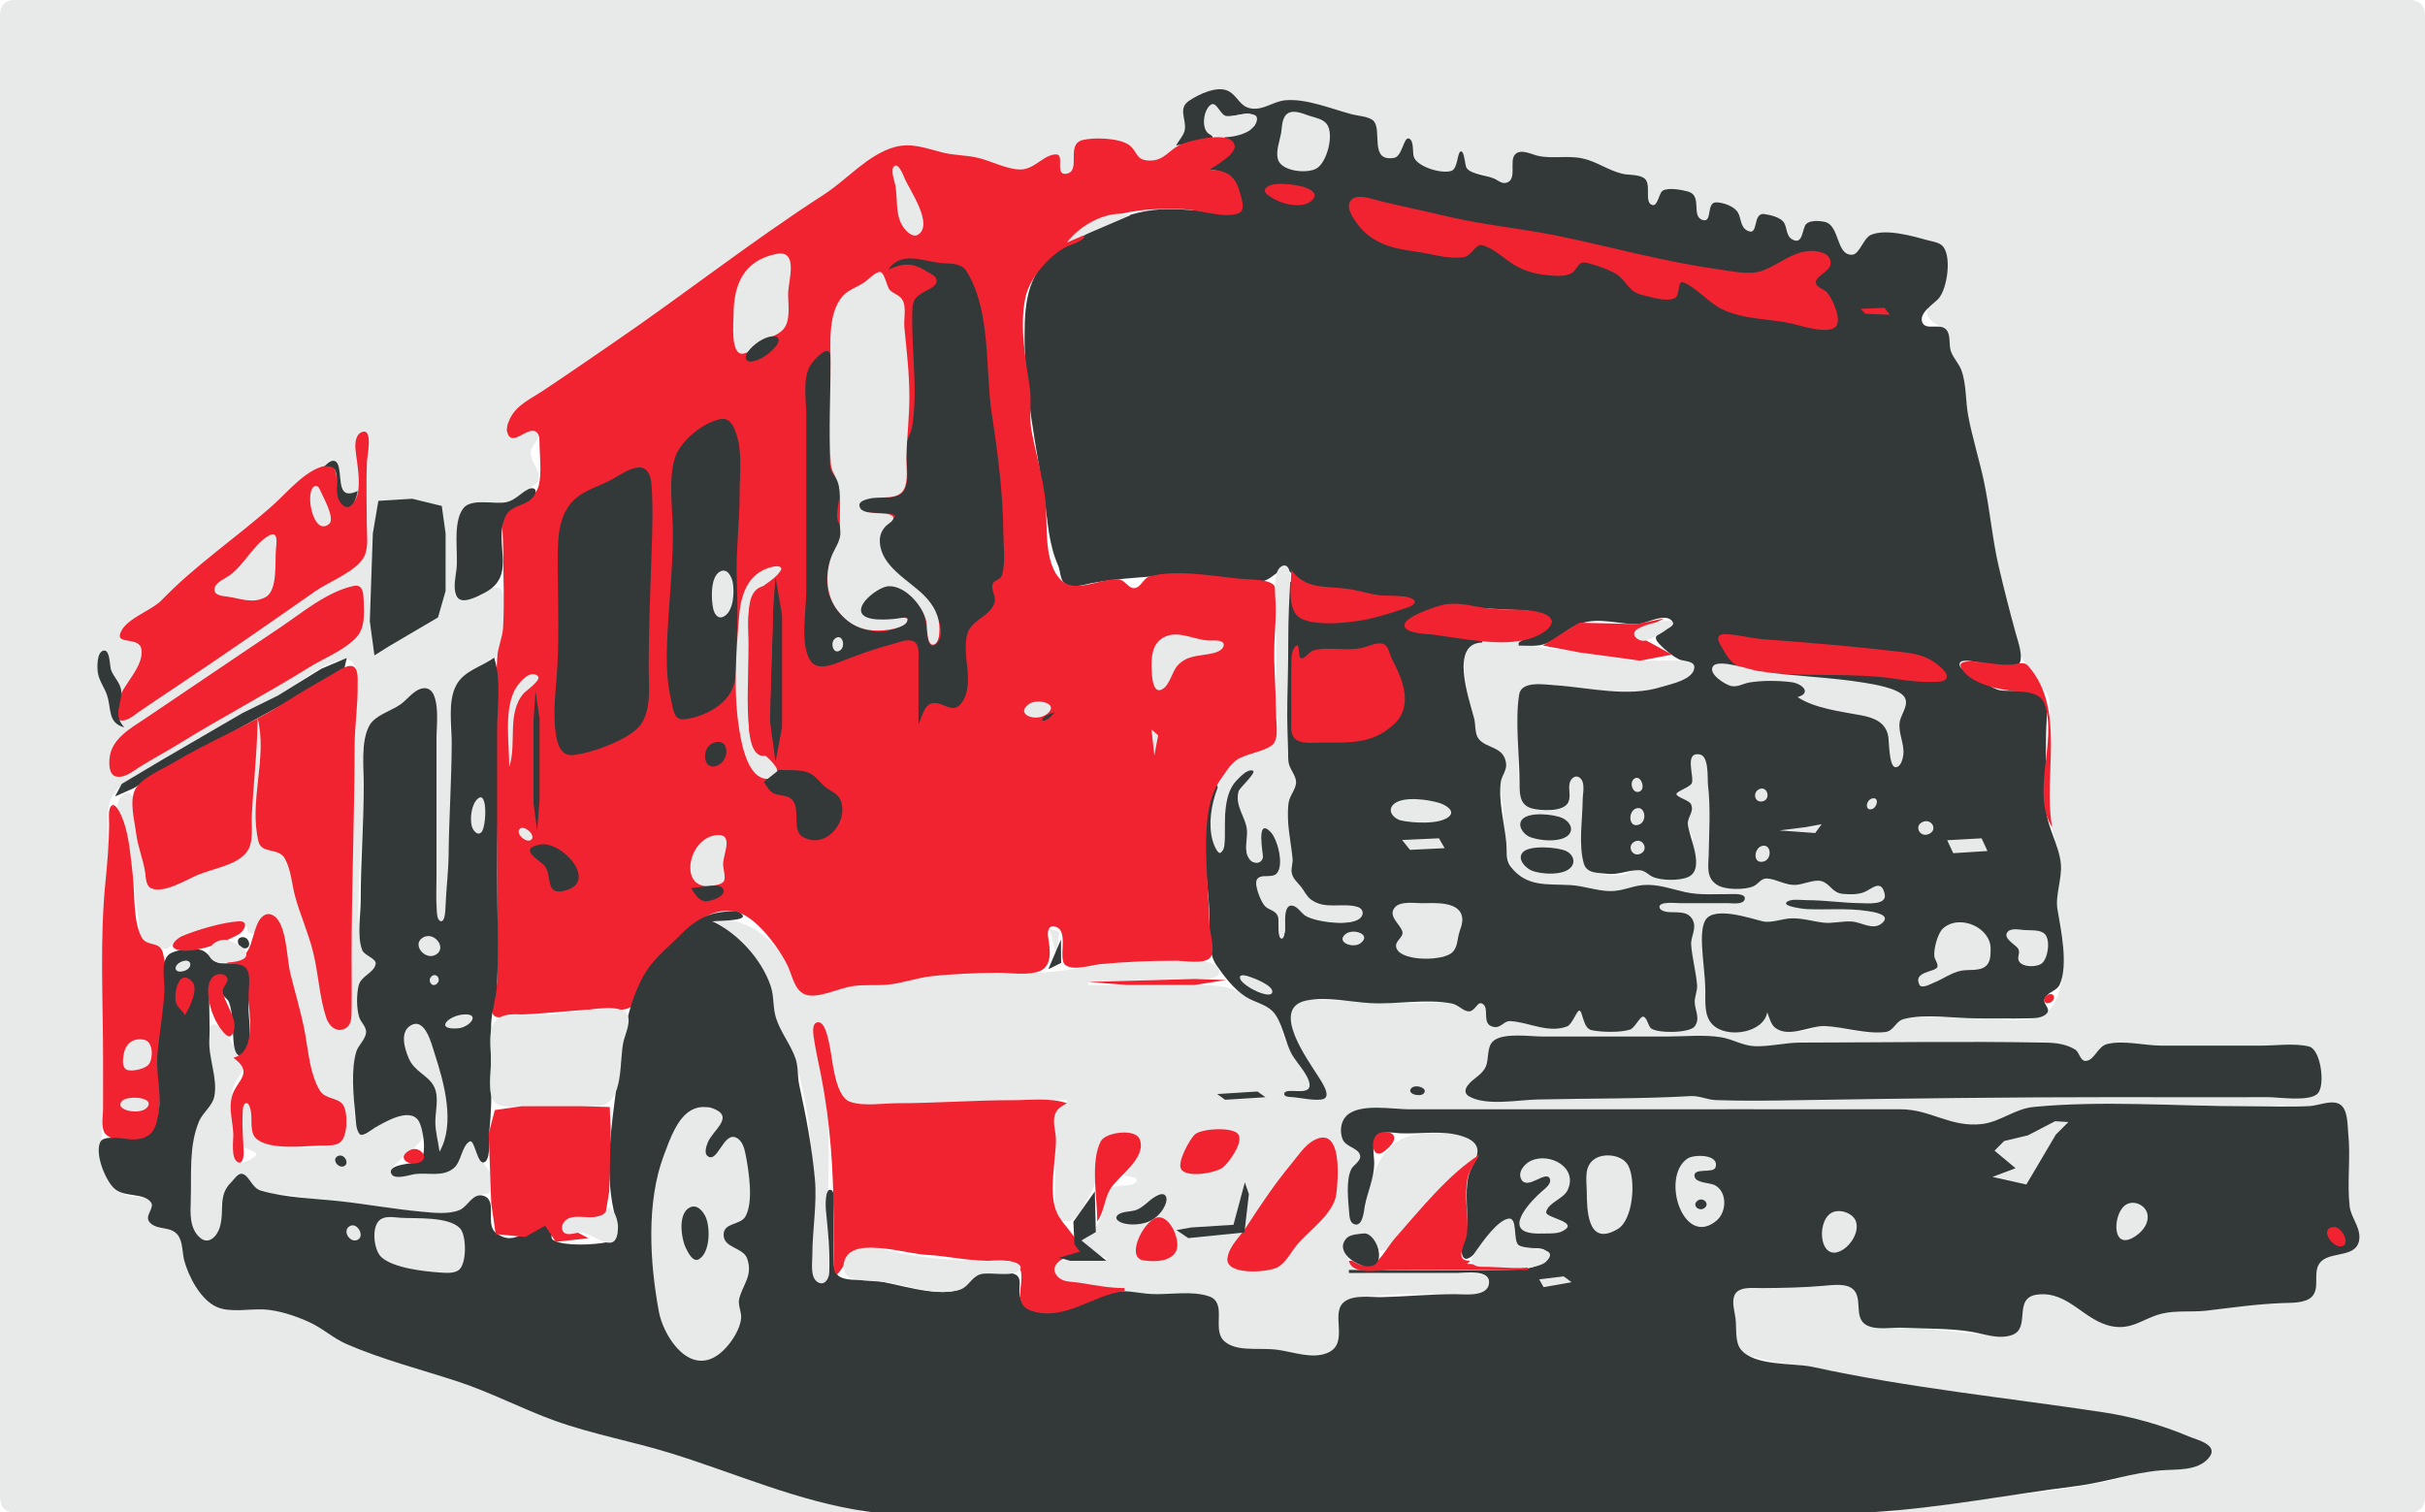 <?xml version="1.0" standalone="yes"?>
<svg xmlns="http://www.w3.org/2000/svg" width="800" height="499">
<path style="fill:#e8eae9; stroke:none;" d="M284 499L284 498C262.76 493.028 242.781 485.793 222 479.397C209.492 475.548 196.332 473.136 184.019 468.761C173.182 464.911 162.809 459.456 151.783 455.773C139.705 451.739 126.963 448.474 115.218 443.462C110.803 441.578 107.258 438.189 102.922 436.199C98.078 433.975 92.332 432.172 87 432.022C82.284 431.889 75.632 433.247 71.398 430.74C66.335 427.742 62.322 420.511 60.809 415.001C60.13 412.53 60.447 408.991 58.741 406.939C56.54 404.291 52.238 405.761 49.966 403.246C47.749 400.791 52.414 398.018 50.034 396.123C48.178 394.645 45.269 395.193 43.096 394.72C40.363 394.126 38.472 392.397 36.75 390.269C32.394 384.885 33.398 376.406 33.885 370C34.688 359.442 34 348.588 34 338C34 319.186 34.118 300.732 35.783 282C36.3 276.177 34.196 267.494 37.26 262.304C40.082 257.523 47.4 254.907 52 252.189C64.22 244.968 76.208 237.619 89.038 231.54C96.637 227.939 105.037 218.285 113.756 217.7C117.235 217.466 117.723 221.378 117.911 224.006C118.368 230.386 117.078 236.642 117.008 243C116.733 267.699 116 292.291 116 317C116 322.615 116.363 328.37 115.93 333.97C115.761 336.159 115.325 338.801 112.785 339.351C109.362 340.091 108.068 336.575 107.372 333.97C105.537 327.111 104.992 319.924 103.26 313C101.704 306.78 99.04 301.03 97.385 294.922C96.309 290.955 96.193 286.077 93.985 282.504C91.944 279.201 86.906 281.386 85.501 277.638C84.233 274.253 85 269.556 85 266C85 256.289 85.995 246.689 86 237L85 237C84.965 247.32 83.404 257.695 83.019 268C82.871 271.943 84.097 277.491 81.523 280.843C78.178 285.198 70.104 286.187 65.259 288.241C61.933 289.651 52.962 295.179 49.477 293.032C47.153 291.601 48.206 287.237 47.801 285C47.293 282.197 45.61 279.828 45.157 277C44.532 273.095 45.563 265.855 43.523 262.5C41.764 259.607 38.554 264.043 38.63 266.005C38.734 268.726 40.898 271.34 41.523 274C42.622 278.678 43.198 284.221 43.847 289L45.741 304C46.001 305.934 45.493 308.78 46.477 310.518C46.962 311.376 53.89 313.204 54.94 313.069C56.297 312.895 57.676 310.098 59.083 309.412C62.804 307.6 67.047 307.417 71 306.528C73.629 305.936 76.242 304.347 78.912 304.083C82.16 303.762 80.826 308.059 82.935 308.046C86.052 308.028 84.769 299.624 89.722 301.972C94.441 304.209 94.363 316.483 95.394 321C97.658 330.929 99.717 341.244 102.472 351C103.36 354.144 103.584 358.991 105.829 361.523C107.618 363.541 110.545 362.348 112.523 363.889C114.957 365.785 114.65 373.405 113.111 375.782C109.984 380.612 95.82 377.918 91 377.259C88.847 376.965 86.141 377.188 84.477 375.523C82.1 373.145 83.315 369.035 82.917 366.065C82.796 365.168 82.544 363.161 81.259 363.106C79.258 363.021 80.025 369.829 79.981 371C79.912 372.87 78.909 375.75 79.611 377.523C80.573 379.949 88.478 379.74 82.106 382.829C81.432 383.156 80.438 383.524 79.671 383.505C76.939 383.436 77.057 379.969 77.005 378C76.83 371.454 75.218 364.453 77.157 358.06C77.812 355.903 81.208 353.098 80.051 350.801C78.501 347.724 76.119 342.675 73.722 340.088C72.883 339.182 70.645 336.854 69.477 338.56C68.567 339.888 69.004 342.491 69 344C68.987 349.518 71.004 354.753 70.954 360C70.911 364.39 66.572 365.976 65.176 370.005C62.515 377.687 63.137 386.016 62.995 394C62.949 396.592 62.137 399.302 62.329 401.866C62.518 404.398 64.599 409.686 67.282 410.44C70.126 411.238 72.222 408.392 72.782 405.995C74.225 399.828 71.036 394.899 76.551 390.606C77.415 389.934 78.566 386.941 79.866 387.366C81.742 387.979 81.137 391.512 83.222 392.528C87.097 394.416 92.795 393.837 97 394.606C104.637 396.003 112.31 396.262 120 397.259C126.947 398.16 133.987 399.871 141 399.995C144.324 400.054 150.71 401.169 153.528 399.111C154.985 398.047 155.019 395.959 156.472 394.889C158.1 393.69 161.538 394.663 162.389 392.523C164.12 388.172 159.742 384.704 157.884 381.565C157.005 380.079 157.375 375.947 156.116 375.106C154.549 374.061 153.473 377.103 153.194 378.019C150.654 386.381 147.046 386.767 139 387.019C137.139 387.077 130.212 389.377 129.106 387.449C128.08 385.659 131.876 382.955 132.87 381.963C136.373 378.468 142.685 375.408 138.741 369.218C135.849 364.678 126.55 370.055 123.611 371.565C122.486 372.143 119.022 374.883 118.375 373.565C115.834 368.386 117 360.574 117 355C117 352.468 116.591 349.445 117.477 347.023C118.335 344.677 121.363 343.348 121.699 340.889C122.025 338.504 119.262 337.713 118.472 335.787C117.394 333.16 117.511 327.813 118.218 325.083C119.168 321.41 124.569 321.536 125.306 317.954C125.696 316.057 119.549 315.335 119.083 311.977C116.784 295.38 120 277.666 120 261C120 255.023 118.53 244.469 121.889 239.218C123.618 236.515 129.212 234.739 132 233.153C134.455 231.756 137.616 226.535 140.583 227.301C145.593 228.593 144 237.292 144 241L144 285C144 290.325 143.859 295.672 144.005 300.995C144.023 301.677 144.283 306.939 146.194 305.028C147.501 303.721 146.996 300.648 147 299C147.013 294.273 147.912 289.701 147.995 285C148.19 274.006 148.924 262.93 149 252C149.049 244.924 147.947 236.961 149.282 230C150.799 222.091 157.49 222.558 162.375 218.176C167.238 213.813 166.799 201.946 165.917 196.083C164.89 189.261 155.214 199.724 151.477 197.833C149.346 196.755 150.027 192.854 150.259 191C151.111 184.187 149.292 174.452 152.458 168.218C154.809 163.589 164.685 166.844 168.866 165.782C171.339 165.155 172.615 163.074 174.407 161.449C175.607 160.362 177.463 159.601 177.699 157.806C178.108 154.699 174.891 152.326 175.106 149.037C175.249 146.859 178.699 144.579 177.5 142.472C175.841 139.557 164.895 148.496 167.833 139.995C169.564 134.987 173.866 132.968 178 130.319C184.476 126.17 190.816 122.114 197 117.551C205.743 111.101 215.091 105.379 223.806 99.079C226.109 97.414 227.638 94.985 230.023 93.356C233.134 91.233 236.757 90.077 239.866 87.954C250.808 80.48 260.655 71.759 271.866 64.727C280.043 59.597 288.12 49.536 298 48.153C302.42 47.534 305.854 49.305 310 50.333C313.908 51.303 318.009 51.174 321.94 52.134C325.996 53.125 329.849 55.13 334 55.806C336.96 56.287 340.294 56.136 343 54.782C344.541 54.011 346.63 51.635 348.463 51.759C350.737 51.913 347.695 59.691 352.676 57.5C357.322 55.456 351.328 47.844 358.023 46.218C361.586 45.352 368.658 45.852 371.782 47.884C373.421 48.95 373.499 50.923 374.866 52.111C376.847 53.834 382.611 53.395 384.718 52.111C387.045 50.693 390.668 45.649 391.097 42.94C391.504 40.374 389.608 37.682 390.949 35.213C392.403 32.535 399.036 30.042 401.94 29.745C406.958 29.233 408.057 35.564 413.005 35.931C417.459 36.261 420.742 33.298 425 33.139C430.464 32.934 436.74 35.665 442 36.986C445.011 37.742 449.029 38.053 451.782 39.458C457.218 42.233 450.559 51.741 458.981 52.481C462.78 52.815 463.279 45.858 464.741 46.366C467.261 47.241 465.251 52.962 468.218 54.583C470.391 55.771 478.063 58.07 480.111 56.106C480.963 55.29 480.808 50.778 482 50.778C483.171 50.778 483.068 55.291 483.889 56.111C485.114 57.335 487.451 56.957 488.995 57.417C491.508 58.165 494.087 61.156 496.843 60.704C501.593 59.924 496.357 50.836 502.083 50.412C504.391 50.241 506.678 51.747 509 51.903C513.473 52.203 517.501 51.329 522 52.472C525.56 53.377 528.516 55.607 532.018 56.699C534.92 57.604 539.273 57.243 541.782 58.889C544.878 60.919 541.784 67.531 545.005 68.306C547.047 68.797 547.288 64.588 548.477 63.611C550.203 62.193 553.967 62.69 555.977 63.213C561.838 64.739 557.1 70.634 561.139 73.028C564.412 74.967 563.595 68.955 564.889 67.796C565.942 66.853 567.808 67.459 568.986 67.787C574.171 69.23 572.396 74.824 576.319 76.5C581.065 78.527 578.183 70.81 582.102 71.065C583.934 71.184 586.935 71.968 588.116 73.472C589.667 75.448 589.022 80.25 592.847 79.699C597.024 79.098 594.232 71.84 601 73.222C606.504 74.347 605.12 84.656 611 84.565C613.564 84.525 615.07 79.183 617.264 77.889C621.673 75.287 630.425 78.044 635 79.282C636.837 79.78 639.129 80.039 640.523 81.472C643.554 84.588 642.463 93.614 640.194 96.861C638.511 99.271 634.287 101.215 636.241 104.694C637.695 107.284 641.312 107.422 642.523 110.199C643.436 112.292 642.824 114.779 643.625 116.94C644.571 119.493 646.581 121.331 647.329 124.019C648.67 128.839 648.375 134.104 649.472 139C653.796 158.288 657.384 177.644 661.319 197C662.51 202.857 664.064 211.34 666.861 216.588C668.294 219.276 669.858 223.233 671.75 225.546C673.17 227.283 675.17 227.691 675.782 230.083C676.711 233.707 676 238.276 676 242C676 250.315 675.704 258.691 676.018 267C676.277 273.838 679.494 280.123 679.94 287C680.215 291.244 678.017 295.114 678.273 299.06C678.406 301.104 679.477 302.984 679.806 305C681.037 312.546 681.979 329.492 674.671 334.454C669.644 337.867 659.814 336 654 336C645.63 336 636.36 334.867 628.083 336.083C625.183 336.509 624.642 339.49 621.917 340.111C615.657 341.539 608.543 339.461 602.722 338.005C600.719 337.503 598.879 339.213 596.982 339.662C591.155 341.043 585.104 340.531 584 334L583 334C581.439 340.453 569.336 343.04 564.866 337.542C562.172 334.228 563.014 329.885 562.861 326.06C562.673 321.355 562.112 316.721 561.732 312C561.548 309.73 561.419 305.366 562.889 303.477C566.982 298.216 577.535 304.033 582 304.681C584.585 305.056 587.348 303.187 590 303.023C594.452 302.748 597.49 304.824 601.393 305.153C604.52 305.416 607.659 303.726 610.982 304.079C614.704 304.474 618.042 307.746 621.579 304.718C625.138 301.671 618.827 300.873 617 300.588C610.371 299.555 603.68 300.234 597 299.981C596.327 299.956 588.599 299.03 589.954 297.676C591.305 296.324 595.284 297.001 597 297C603.058 296.998 608.95 298 615 298C616.9 298 622.491 298.882 622.569 295.843C622.611 294.226 620.452 290.863 618.537 291.343C614.435 292.371 613.183 295.592 608.005 294.917C604.505 294.46 603.137 289.663 600.176 289.796C596.611 289.957 594.031 292.401 590.005 291.917C587.337 291.596 584.79 288.949 582.153 289.301C580.212 289.56 579.527 291.814 577.787 292.528C574.428 293.906 568.198 293.507 565.671 290.782C562.576 287.445 564.54 284.849 564.259 281C563.691 273.208 565.275 265.939 563.542 258C563.026 255.639 564.084 248.755 560.806 248.301C554.463 247.423 559.162 256.104 557.704 258.523C556.926 259.813 551.948 261.079 551.954 262C551.962 263.269 557.117 263.836 557.694 266.079C558.293 268.405 555.734 269.81 555.889 271.94C555.989 273.324 557.559 274.102 558.056 275.319C558.85 277.269 557.718 279.025 557.847 281C558.105 284.943 560.682 288.449 554.995 289.782C552.574 290.35 548.532 290.444 546.194 289.528C544.271 288.774 543.207 286.478 540.982 286.431C539.052 286.389 537.654 288.04 535.866 288.486C532.541 289.315 524.009 288.646 522.69 284.917C522.01 282.996 522.771 280.958 522.727 279C522.605 273.639 522.017 268.419 522.194 263C522.267 260.78 523.876 256.548 520.806 255.56C519.404 255.109 518.039 255.887 517.537 257.218C516.503 259.96 518.897 263.077 516.518 265.523C512.801 269.346 502.654 267.399 501.551 261.995C499.871 253.768 502.096 244.356 501.806 236C501.704 233.072 499.611 228.135 503.218 226.477C507.374 224.566 513.697 226.444 518 226.866C527.42 227.789 539.15 230.286 548 226.982C550.911 225.895 560.061 224.609 560.046 220.023C560.04 218.164 557.245 218.106 555.995 218.023C551.701 217.74 547.304 218 543 218C535.709 218 529.173 216.298 522 215.255C515.834 214.358 509.159 214.158 503.134 212.606C498.502 211.414 487.939 208.69 483.889 212.884C482.398 214.428 482.943 218.06 483.019 220C483.245 225.821 484.886 232.341 486.278 238C486.723 239.811 486.59 242.689 487.889 244.134C490.074 246.568 493.566 246.868 495.5 250C497.384 253.051 495.101 255.803 495.042 259.019C494.986 262.035 495.868 264.987 495.981 268C496.314 276.786 495.288 286.862 504.472 291.25C508.372 293.113 513.795 291.714 518 292.134C523.777 292.712 529.087 294.315 534.982 293.977C538.497 293.775 541.402 291.848 545 292.139C549.422 292.496 553.588 294.403 558 294.866C562.31 295.318 566.679 294.745 570.995 295.023C571.991 295.087 574.204 295.022 574.634 296.259C575.333 298.27 569.853 297.992 569 298L553 298C551.583 298.003 548.104 297.449 547.106 298.806C546.277 299.933 548.421 300.626 549.088 300.787C552.329 301.567 556.553 300.392 558.222 304.282C559.331 306.867 557.409 309.158 557.588 311.741C557.892 316.119 559.076 320.58 559.454 325C559.624 326.993 558.638 328.777 558.713 330.741C558.827 333.748 561.009 336.85 557.657 339.111C555.222 340.754 547.845 340.767 545.417 339.111C544.293 338.345 543.393 335 542.037 334.949C540.838 334.904 539.021 338.603 537.718 339.245C534.918 340.626 530.035 340.32 527.005 339.917C524.892 339.635 523.382 338.937 522.472 336.921C522.174 336.261 522.058 332.955 520.995 332.954C520.027 332.953 517.739 337.856 515.977 338.523C510.238 340.697 504.602 337.577 499.079 336.903C496.808 336.626 495.085 338.747 493.005 338.31C488.987 337.466 491.516 331.55 488.736 330.694C487.309 330.255 486.378 332.997 484.847 333.074C483.123 333.161 481.531 331.579 479.866 331.213C475.856 330.331 471.092 331 467 331C456.935 331 447.04 330 437 330C433.869 330 428.888 329.129 426.889 332.218C422.64 338.782 430.222 348.703 433.486 354C434.63 355.856 436.895 358.397 436.829 360.722C436.756 363.278 429.712 362.08 428.009 361.977C427.463 361.944 424.778 362.008 424.778 361C424.778 359.034 431.67 361.054 432.324 358.523C433.342 354.585 425.942 347.04 424.153 343.588C422.524 340.448 422.619 336.359 420.19 333.606C418.169 331.317 414.571 330.444 412.019 328.866C404.449 324.185 397.805 325 389 325L359 325L359 324C370.339 323.784 381.616 323.014 393 323C394.695 322.998 403.466 323.774 402.115 320.081C401.035 317.129 396.528 317.097 393.999 317.022C385.679 316.777 377.273 316.8 369 317.681C360.422 318.593 351.544 320.481 343 320.941C330.725 321.602 318.222 320.759 306 322.258C297.407 323.312 288.55 324.219 280 325.479C276.187 326.04 271.938 327.871 268.081 327.619C261.68 327.2 260.705 318.305 257.357 314.217C251.025 306.488 244.801 303.348 235 303L235 304C242.61 309.415 250.526 316.432 253.871 325.438C255.496 329.815 255.139 334.571 256.802 338.999C258.269 342.907 261 346.29 262.302 350.217C265.689 360.435 267.134 372.267 268.038 383C268.884 393.057 267.996 402.898 268 413C268.001 415.601 267.008 421.511 269.752 423.108C271.684 424.233 273.305 422.539 273.581 420.715C274.18 416.744 273.019 412.054 273 408C272.916 390.264 274.631 373.686 271.304 356C270.468 351.552 269.698 347.12 268.788 342.694C268.561 341.59 267.871 338.501 269.588 338.079C271.883 337.515 272.872 342.657 273.232 344.004C274.513 348.79 275.285 353.652 276.676 358.409C277.236 360.325 277.427 362.665 279.532 363.501C285.068 365.7 294.091 364 300 364C317.334 364 334.628 363 352 363L352 364C346.011 366.219 347.847 370.725 348.085 376C348.338 381.633 347.993 387.357 348 393C348.004 395.968 347.095 401.68 350.883 402.772C354.691 403.87 356.572 399.628 357.996 396.959C359.395 394.338 361.199 391.836 361.737 388.864C362.48 384.763 360.877 378.175 364.744 375.26C366.923 373.617 374.864 372.817 375.582 376.501C376.242 379.891 372.918 384.48 371 387L371 388C371.483 388.062 375.513 388.177 374.93 389.68C374.008 392.054 368.099 390.459 366.252 392.26C363.881 394.57 364.153 399.941 362.794 402.93C361.44 405.907 358.045 406.527 356.732 408.972C355.042 412.118 363.273 414.559 365 415L365 416C361.089 416 351.194 414.216 348.289 417.249C343.306 422.452 358.028 423.967 360.32 424.463C367.092 425.927 375.07 426.913 382 426.992C387.032 427.05 393.023 426.151 397.852 427.846C404.866 430.307 399.455 438.579 403.822 442.716C406.669 445.413 411.409 444.932 415 445.018C420.744 445.155 426.268 446.81 431.999 446.956C434.626 447.023 438.053 447.215 440.06 445.178C445.228 439.938 438.226 430.21 448.03 428.39C457.873 426.563 468.998 427.001 479 427C482.201 427 488.287 428.071 490.587 425.208C495.33 419.303 482.418 420 480 420L458 420C454.799 420 450.406 420.698 447.461 419.178C444.848 417.83 443.856 413.963 443.927 411.225C444.004 408.27 449.05 406.17 451.643 407.415C453.641 408.375 452.993 413.048 455.889 412.72C458.722 412.4 461.987 407.335 463.822 405.407C469.754 399.177 475.964 393.224 481.919 387.019C483.817 385.04 487.54 382.08 487.755 379.1C488.187 373.087 475.454 373.997 472 374C459.178 374.013 455.169 380.621 451.549 392C450.855 394.179 450.363 403.357 447.217 403.357C445.297 403.357 445.168 400.252 445.07 398.967C444.777 395.15 444.093 389.136 446.19 385.752C447.068 384.334 449.554 383.182 449.219 381.225C448.733 378.385 443.838 378.205 442.913 374.871C442.138 372.079 443.217 369.244 445.589 367.604C450.731 364.048 461.028 366 467 366L521 366C556.333 366 591.668 365.872 627 366.001C633.284 366.024 635.715 368.864 641.214 370.51C645.157 371.689 650.865 371.359 654.922 370.855C660.935 370.108 665.618 365.83 672 365.22C694.603 363.06 718.29 365 741 365C748.297 365 755.671 365.306 762.96 364.944C765.522 364.816 769.188 363.387 771.577 364.716C774.266 366.212 774.113 370.364 774.435 373.001C775.488 381.626 774.162 390.364 775.139 398.96C775.514 402.251 778.541 405.677 777.824 408.97C776.433 415.362 768.575 412.342 765.26 416.124C762.303 419.496 765.862 425.589 761.499 428.256C756.761 431.153 749.275 429.837 744 430.043C734.294 430.422 723.687 432.001 714 433.145C708.244 433.825 704.094 438.57 698 437.639C689.088 436.277 684.369 427.276 675.003 427.03C672.976 426.977 669.84 426.679 668.26 428.26C664.085 432.434 669.474 439.661 660.97 440.826C660.007 440.958 658.961 440.872 657.999 440.775C648.335 439.802 638.774 438.573 629 438.078C625.124 437.882 619.012 439.178 615.685 436.74C611.82 433.908 614.722 428.236 611.74 425.26C609.805 423.328 605.452 423.957 603 424.078C595.295 424.459 587.739 424.973 580.001 425.001C577.504 425.01 572.57 424.285 571.721 427.501C571.111 429.814 572.064 432.701 572.398 435C572.832 437.992 572.214 442.568 573.822 445.198C575.025 447.167 577.995 447.512 580.011 448.125C585.951 449.933 591.971 449.903 598 451.239C628.565 458.014 660.007 461.211 691 465.718C701.079 467.184 711.638 469.939 721 473.926C723.092 474.817 729.129 475.893 728.931 478.997C728.718 482.336 723.581 483.828 720.992 484.399C717.06 485.265 712.974 484.888 709 485.479C703.565 486.287 698.378 488.111 693 489.165C684.592 490.814 675.535 492.223 667 492.962C657.217 493.809 647.702 495.702 638 496.764C632.634 497.351 627.352 497.053 622 498C627.013 499.698 632.755 499 638 499L665 499L758 499L789 499C791.771 498.999 797.409 499.975 799.178 497.178C800.405 495.239 799.991 492.176 799.999 489.999L800 474L800 415L800 192L800 46L800 12C800 8.84 801.256 1.988 797.499 0.501C792.94 -1.302 785.844 0 781 0L745 0L619 0L188 0L49 0L14 0C10.747 0 3.793 -1.273 1.26 1.26C-0.341 2.861 0.022 5.955 0.003 8.003C-0.052 14.001 0 20.002 0 26L0 99L0 389L0 471C0 477.665 -0.058 484.332 0.003 490.997C0.024 493.234 -0.395 496.777 1.822 498.178C6.482 501.126 17.609 499 23 499L78 499L284 499z"/>
<path style="fill:#333838; stroke:none;" d="M388 48L400 46L400 45C397.71 43.081 396.988 41.149 397.863 38.089C398.139 37.123 398.935 34.805 400.337 35.052C401.747 35.3 401.929 37.918 403.568 38.417C406.31 39.253 411.636 36.029 413.755 38.324C417.391 42.262 405.867 44.841 404 45L404 46C409.431 49.084 402.466 53.193 399 55L399 56C404.48 56.385 407.514 58.467 408.897 63.992C409.285 65.54 410.163 68.329 408.824 69.662C407.298 71.182 403.857 70.269 401.999 70.092C396.295 69.552 390.742 68.972 385 69.003C372.233 69.07 361.162 75.376 350.446 81.855C339.08 88.726 337.999 99.015 338 111C338.001 129.27 341.831 147.086 344.602 165C345.823 172.896 345.869 179.22 349.131 186.745C349.802 188.293 349.74 191.18 351.047 192.294C353.5 194.385 357.25 192.951 360 192.435C366.865 191.147 374.038 190.623 381 190.136C392.837 189.309 404.247 191.837 415.933 191.794C419.153 191.782 421.563 187.622 424.1 188.059C426.271 188.434 427.541 191.242 429.432 192.261C431.948 193.616 435.208 193.758 438 193.925C444.794 194.331 451.22 196.358 458 196.865C460.04 197.017 464.072 196.402 465.677 197.994C467.461 199.765 457.077 202.401 456 202.713C449.561 204.573 443.682 205.057 437 204.997C433.867 204.968 430.162 205.134 427.94 202.499C425.583 199.704 426.016 195.404 426 192L425 192C425 211.943 424.186 232.076 425 252C425.099 254.415 427.333 256.031 427.333 258.028C427.333 259.771 425.459 261.26 425.111 263.028C423.809 269.651 425.581 276.776 426.083 283.222C426.212 284.87 425.19 286.348 425.417 288C425.718 290.193 427.425 291.109 428.75 292.611C429.91 293.926 430.365 295.74 431.722 296.889C434.903 299.583 440.158 298.955 444 299C445.625 299.019 450.474 298.873 449.167 301.917C447.336 306.179 434.441 303.961 431.306 302.306C429.748 301.484 427.522 297.607 425.861 297.667C422.945 297.772 424.096 305.193 423.889 307C423.826 307.547 423.492 309.556 422.611 309.556C421.533 309.556 422.275 301.803 421.278 300.722C420.463 299.839 419.007 300.016 418.111 299.278C416.718 298.131 413.774 292.153 414.833 290.306C416.286 287.773 419.528 290.596 421.278 289.194C424.059 286.967 421.607 275.846 419.278 273.722C413.434 268.393 416.591 282.191 416.444 282.889C416.025 284.879 413.889 284.996 412.639 283.667C409.692 280.535 412.16 276.594 411.806 273.111C411.412 269.243 407.878 266.782 408.722 262C409.096 259.881 416.15 255.562 414.25 253.75C412.282 251.873 408.158 256.394 407.028 257.639C403.388 261.65 404.061 270.773 404 276C403.99 276.899 404.263 281.648 402.222 280.944C400.792 280.451 400.602 277.21 400.389 276C399.797 272.641 399.901 269.321 400.639 266C401.028 264.249 402.453 261.21 401.667 259.444C401.001 257.95 399.681 260.541 399.5 261.028C394.955 273.223 398.651 289.434 399 302C399.136 306.905 398.332 314.18 401.25 318.389C403.908 322.221 407.042 326.38 411.028 328.917C413.659 330.591 417.416 331.331 419.667 333.5C423.039 336.75 423.87 343.853 426.25 348C427.806 350.713 431.81 354.739 432.028 357.889C432.311 361.99 423.667 358.393 423.667 361C423.667 361.909 425.49 361.944 426.028 361.972C428.622 362.108 434.376 363.445 436.667 362.583C439.371 361.565 435.588 356.305 434.778 355C431.679 350.005 418.746 332.551 431 330.111C437.799 328.758 445.243 330.581 452 330.972C460.699 331.476 470.429 329.432 478.972 331.111C480.959 331.502 482.169 333.173 484.056 333.639C486.479 334.238 487.214 330.481 488.778 331.056C491.901 332.202 488.21 338.249 493 338.861C495.273 339.152 496.118 336.808 498.25 336.917C504.281 337.223 510.622 341.028 516.972 338.667C518.681 338.031 520.143 333.444 521 333.444C522.189 333.444 522.107 339.252 525.028 339.889C528.247 340.591 534.65 340.752 537.778 339.694C539.264 339.192 541.043 335.386 542.028 335.444C543.333 335.522 543.715 338.529 544.639 339.278C546.771 341.006 557.362 340.916 559.056 338.667C560.989 336.097 559.205 333.449 559.083 330.778C558.993 328.804 560.028 327.002 559.861 325C559.494 320.599 558.245 316.144 557.917 311.778C557.699 308.883 559.93 306.327 558.361 303.417C556.668 300.276 552.898 301.258 550 300.889C549.198 300.787 547.444 300.333 547.444 299.222C547.444 297.354 552.915 298 554 298L570 298C571.343 297.997 575.021 298.576 575.556 296.778C576.177 294.685 571.98 295.011 571 295C566.014 294.942 560.894 295.449 556 294.361C551.389 293.336 546.833 291.603 542.028 292.028C538.14 292.372 535.143 294.115 531 294C526.583 293.877 522.394 292.282 518 292.028C510.409 291.589 503.575 292.808 498.333 285.889C496.554 283.54 497.188 280.73 496.917 278C496.307 271.874 494.275 264.106 495.111 258.028C495.403 255.907 497.123 254.19 496.861 251.972C496.167 246.084 490.311 247.15 487.722 243.667C486.506 242.03 486.819 238.946 486.306 237C484.493 230.13 478.204 212.228 489 212L489 211L478 209.882L464.081 206.601L466.963 203.678L477.008 199.571L490 200.742L504 201.46L511.919 204.967L501 212L501 213C503.829 213 507.133 213.419 509.83 212.412C514.18 210.787 517.387 206.912 522 205.549C527.899 203.805 534.056 205.925 539.985 205.941C542.897 205.949 549.793 201.715 551.793 205.215C553.189 207.658 544.177 208.162 546.742 211.679C548.025 213.439 552.252 216.978 554.297 217.706C555.565 218.157 558.909 218.074 558.948 220.059C559.031 224.263 550.753 225.816 547.999 226.679C536.926 230.151 524.505 226.877 513 226.09C509.591 225.856 501.886 224.504 501.163 229.148C499.775 238.064 501.264 248.907 501.295 258C501.307 261.464 501.122 265.499 505.189 266.682C508.139 267.541 515.833 268.034 517.382 264.682C518.338 262.614 517.242 260.274 517.888 258.167C518.343 256.682 519.919 255.45 521.327 256.752C523.075 258.367 522.119 261.929 522.11 264C522.078 270.531 520.705 278.493 522.472 284.852C523.426 288.285 527.132 287.93 530.001 288.285C534.098 288.791 537.263 286.931 540.961 287.129C542.764 287.225 543.876 288.777 545.455 289.417C548.276 290.56 554.054 290.628 556.851 289.397C562.785 286.785 557.13 276.142 556.808 271.91C556.63 269.58 559.044 267.743 557.839 265.313C557.174 263.974 553.088 263.05 553.052 262C553.021 261.12 557.446 259.751 558.088 258.467C559.113 256.417 555.416 247.966 560.741 248.921C563.865 249.482 563.203 256.707 563.465 259C564.352 266.754 563.837 274.264 563.697 282C563.629 285.737 562.711 289.558 566.483 291.972C569.134 293.669 575.62 293.693 578.455 292.416C580.117 291.667 580.928 289.726 582.974 289.858C586.072 290.059 588.643 291.989 592 291.991C594.623 291.992 598.493 290.039 600.871 290.719C603.824 291.564 604.388 294.621 608.019 294.941C610.186 295.133 612.808 295.187 614.867 294.406C617.426 293.435 620.649 289.761 621.759 295.031C622.536 298.717 616.068 298.016 614 297.996C607.976 297.937 602.057 296.988 596 297C594.416 297.003 590.56 296.39 589.346 297.725C588.07 299.126 595.409 299.934 596 299.961C602.679 300.267 609.361 299.577 615.999 300.58C617.741 300.843 624.294 301.723 620.833 304.635C617.894 307.107 614.188 304.282 610.961 304.054C607.807 303.831 604.553 304.785 601.455 304.41C597.836 303.973 594.807 302.938 591 303.005C587.997 303.057 584.458 304.644 581.576 304C577.691 303.132 565.503 298.786 562.6 303.603C561.367 305.648 561.375 309.687 561.49 312C561.739 317.006 562.544 322.082 562.59 327.039C562.624 330.621 562.128 335.214 564.974 338.062C569.756 342.846 581.899 340.742 583 334C583.655 335.575 584.193 338.023 585.625 339.111C590.186 342.577 597.304 338.33 602 338.537C608.37 338.817 615.297 341.261 621.917 340.523C624.805 340.201 625.311 336.928 628.083 336.218C635.195 334.396 644.659 336 652 336C657.661 336 663.341 336.137 669 335.995C671.005 335.945 673.887 336.009 675.306 334.273C676.682 332.59 673.466 331.167 674.694 329.134C675.872 327.184 678.556 326.967 679.523 324.787C682.354 318.404 679.903 306.558 678.75 300.019C677.942 295.438 680.357 289.992 679.866 285C679.239 278.63 675.375 273.157 675.023 267C674.551 258.723 675 250.291 675 242C675 238.691 675.716 234.414 674.782 231.218C673.297 226.133 662.924 228.772 659.134 227.583C656.491 226.755 654.394 224.51 651.995 223.176C650.795 222.508 645.908 220.956 646.518 218.866C646.916 217.506 650.098 218.151 651 218.259C653.646 218.577 665.184 221.52 666.389 218.523C667.368 216.088 665.654 211.399 664.995 209C662.982 201.66 661.107 194.38 659.393 187C657.251 177.776 656.466 168.202 654.528 159C652.98 151.65 650.63 144.359 649.273 137C648.39 132.214 648.743 126.706 647.046 122.134C646.218 119.903 644.431 118.22 643.625 115.981C642.879 113.91 643.51 111.361 642.523 109.417C640.819 106.059 635.514 109.299 634.213 106.505C632.761 103.385 637.893 100.336 639.509 98.528C642.333 95.368 643.867 85.128 641.111 81.472C639.975 79.965 637.689 79.743 636 79.282C631.008 77.921 622.289 75.369 617.264 77.477C614.688 78.557 613.503 83.94 611 84.051C605.636 84.29 607.016 74.376 601.995 73.218C600.356 72.84 597.216 72.592 595.889 73.889C594.46 75.285 594.898 80.978 591.319 79.028C589.168 77.855 589.634 75.274 588.542 73.472C587.481 71.722 583.988 70.886 582.083 70.63C577.903 70.068 580.447 78.297 576.319 76.028C574.175 74.849 574.408 72.107 573.389 70.218C572.238 68.084 568.559 66.818 566.218 66.764C562.813 66.686 564.984 73.377 561.884 72.634C557.638 71.617 561.811 64.593 556.917 63.213C554.942 62.656 550.282 61.757 548.477 62.949C547.257 63.755 546.892 68.187 545.06 67.634C542.288 66.797 544.917 60.757 542.523 58.889C540.682 57.452 537.209 57.836 535 57.278C530.405 56.116 526.593 53.235 522 52.259C516.971 51.191 511.802 52.545 507 51.324C505.004 50.816 501.738 49.073 499.889 50.889C497.658 53.08 500.766 59.397 496.843 60.324C495.633 60.61 494.562 59.85 493.588 59.273C491.019 57.75 485.61 57.727 483.889 55.523C483.226 54.674 483.155 49.954 482 49.954C480.66 49.954 481.074 55.647 478.782 56.389C475.573 57.428 467.793 55.121 466.477 51.917C465.893 50.494 466.611 46.264 464.741 45.694C463.057 45.181 462.597 51.635 459.917 52.088C451.591 53.494 456.106 42.988 453.111 39.884C451.692 38.413 447.913 38.221 446 37.718C439.311 35.957 430.972 32.446 424 33.083C420.146 33.436 416.994 36.298 413.005 35.824C408.999 35.348 408.455 31.782 405.329 30.088C401.66 28.099 395.36 31.139 392.218 33.282C388.578 35.764 391.362 39.311 390.88 42.722C390.612 44.613 388.844 46.326 388 48z"/>
<path style="fill:#e8eae9; stroke:none;" d="M399.456 34.543C397.021 36.156 396.157 42.476 398.824 44.178C402.148 46.299 409.556 45.089 412.521 42.845L413.867 41.544C417.661 34.915 407.236 38.819 404.417 38.244C402.55 37.864 401.302 33.32 399.456 34.543M424.821 37.422C422.843 38.704 422.972 41.966 422.613 44.004C422.146 46.656 420.808 49.88 421.587 52.577C422.749 56.599 431.323 57.418 434.393 55.538C437.807 53.448 440.215 44.278 437.7 40.929C436.435 39.245 433.87 38.819 431.99 38.219C429.934 37.562 426.893 36.079 424.821 37.422z"/>
<path style="fill:#f12330; stroke:none;" d="M352 80C362.465 69.882 377.03 68.371 391 69.078C395.984 69.33 403.679 72.093 408.44 70.421C411.065 69.498 409.664 65.894 409.177 63.992C407.648 58.032 405.011 56.208 399 56C401.005 54.73 407.854 50.782 407.306 48.005C406.28 42.813 393.042 46.309 390.019 47.472C385.64 49.157 384.299 53.176 379.005 52.972C374.549 52.8 375.392 50.051 372.528 47.884C369.369 45.495 360.791 45.248 357.083 46.218C351.533 47.669 356.739 56.364 351.912 57.306C347.783 58.111 351.313 51.03 348.519 50.949C344.229 50.825 341.197 56.32 336 55.917C331.476 55.566 327.214 53.235 322.866 52.134C318.963 51.146 314.887 51.298 311 50.333C305.533 48.977 300.763 46.932 295 48.565C286.301 51.029 279.355 59.323 271.866 64.153C247.841 79.645 225.55 97.265 202 113.347C194.296 118.608 186.777 123.86 179 129C175.007 131.639 170.534 133.544 168.282 138.019L167.458 139.995L167.167 141.917C168.427 148.664 174.162 139.979 177.111 142.676C178.168 143.643 177.961 145.731 177.995 147C178.106 151.054 178.691 156.036 177.782 160C176.237 166.74 167.58 164.873 166.218 170.083C165.35 173.401 166 177.589 166 181C166 189.626 166.452 198.388 165.977 207C165.786 210.459 164.214 213.541 164.023 217C162.726 240.508 164 264.452 164 288C164 299.988 164.291 312.016 163.995 324C163.937 326.372 160.621 334.281 163.477 335.444C165.29 336.183 168.08 334.816 170 334.782C179.109 334.621 187.949 333.357 197 333.019C200.295 332.895 206.559 334.294 208.995 331.523C211.389 328.8 211.333 324.162 213.157 321.023C214.746 318.289 217.403 316.966 219.588 314.806C226.01 308.454 232.227 298.618 242.866 300.884C249.44 302.285 257.358 313.251 260 319C261.58 322.438 262.303 327.987 267.06 328.463C271.2 328.877 276.806 326.1 281 325.417C284.989 324.767 288.998 325.26 293 324.866C297.763 324.397 302.289 322.684 307 322.139C314.038 321.324 321.921 321.049 329 321C333.061 320.972 337.98 321.772 341.935 320.782C347.619 319.36 346.363 313.19 345.755 309.023C345.545 307.588 345.755 305.275 347.866 305.694C353.115 306.737 348.611 316.576 351.611 318.523C354.423 320.348 359.969 318.432 363 318.134C371.343 317.314 379.606 317 388 317C390.657 317 397.078 318.173 399.111 316.111C401.217 313.975 399.054 307.708 399.005 305C398.811 294.327 397.36 283.74 398.06 273C398.709 263.044 401.429 255.862 410 250.023C412.391 248.395 419.314 247.722 420.523 245.523C421.843 243.123 421 238.655 421 236C421 228.383 420.172 220.552 420.393 213C420.54 207.989 421.047 203.047 421 198C420.983 196.223 421.365 193.51 419.523 192.477C416.933 191.024 411.938 191.26 409 190.958C400.231 190.058 387.84 187.786 379.213 190.218C377.056 190.825 376.405 193.991 374.13 194.051C372.147 194.103 371.188 191.304 368.917 191.144C363.381 190.753 354.849 195.76 350.319 191.653C343.929 185.859 345.767 172.827 344.861 165C343.946 157.094 341.704 149.649 340.282 141.995C339.429 137.401 340.407 132.624 339.736 128C338.363 118.534 336.237 107.59 338.324 98C339.714 91.613 346.324 84.068 352.134 81.264C352.818 80.934 358.413 79.158 357.634 77.815C356.837 76.441 352.594 79.624 352 80z"/>
<path style="fill:#e8eae9; stroke:none;" d="M295.071 54.761C293.59 55.811 295.093 59.692 295.348 61.004C296.223 65.498 295.229 70.888 297.929 74.841C298.816 76.14 300.973 78.531 302.788 77.456C308.217 74.241 299.979 62.479 298.502 59.031C298.19 58.302 296.543 53.719 295.071 54.761z"/>
<path style="fill:#f12330; stroke:none;" d="M417.544 62.115C416.24 63.755 419.985 65.421 420.927 65.957C423.842 67.614 431.064 69.091 433.459 65.347C434.54 63.659 432.06 62.375 430.841 61.924C428.255 60.965 419.589 59.545 417.544 62.115M446.416 65.466C443.214 67.444 446.22 71.795 447.712 73.805C452.552 80.327 459.246 81.98 467 83.011C472.264 83.711 477.462 85.599 482.846 84.852C485.403 84.497 486.839 80.435 488.782 80.862C492.528 81.684 496.266 85.405 499.479 87.366C502.962 89.492 506.949 90.537 511 90.855C513.299 91.036 516.276 91.311 518.392 90.19C520.025 89.325 520.652 86.249 522.776 86.61C525.5 87.073 531.952 89.203 534.009 90.994C537.162 93.742 537.511 96.355 542.051 97.409C544.927 98.076 549.492 99.582 552.381 98.458C554.373 97.684 553.239 92.231 555.415 93.178C560.098 95.214 563.553 99.822 568.118 102.031C575.277 105.493 583.426 105.093 591 106.758C594.108 107.441 602.977 110.423 605.622 107.778C607.814 105.586 604.265 97.808 602.437 96.191C601.533 95.39 599.347 94.802 599.072 93.465C598.63 91.318 603.189 89.72 603.789 87.613C604.312 85.779 603.238 84.135 601.536 83.499C593.958 80.669 587.988 86.809 581.646 89.24C577.282 90.913 571.482 89.478 567 88.864C548.999 86.397 531.72 81.482 514 77.842C502.431 75.466 490.551 74.367 479.001 71.755L456.008 66.511C453.57 65.96 448.747 64.027 446.416 65.466z"/>
<path style="fill:#e8eae9; stroke:none;" d="M352 80L373 71C365.777 68.91 356.255 74.243 352 80M487.019 80.019L487.981 80.981L487.019 80.019M256.047 83.802C245.073 86.039 241.998 94.236 242 104C242 106.31 240.89 117.207 245.103 116.696C247.27 116.434 249.288 114.083 251.04 112.951C253.259 111.519 256.289 110.77 258.178 108.903C260.976 106.141 259.989 100.554 260.001 97C260.015 92.692 263.662 82.25 256.047 83.802M315.075 85.004L318.468 86.014L315.075 85.004z"/>
<path style="fill:#333838; stroke:none;" d="M293 89C298.222 86.608 301.261 86.645 306.083 89.75C307.038 90.365 308.66 90.948 308.944 92.222C309.415 94.334 306.361 95.447 305 96.222C302.241 97.794 301.133 98.725 301 102C300.487 114.647 302.973 128.496 300.889 140.972C300.584 142.799 299.428 144.268 299.111 146.083C298.293 150.764 300.335 156.485 298.667 160.972C296.865 165.819 289.905 163.425 286 164.25C284.857 164.491 282.456 165.028 282.056 166.389C281.619 167.872 284.074 168.515 285 168.833C287.199 169.59 293.762 168.851 295.167 170.083C296.097 170.9 290.431 173.791 290.111 175.111C287.232 186.999 300.553 191.603 306.611 199C308.923 201.822 312.594 209.341 308.694 212.556C306.772 214.14 306.163 211.321 306.028 210C305.23 202.212 304.617 199.314 298 194.583C296.545 193.543 294.95 191.649 293 191.667C290.397 191.691 280.886 199.888 282.75 202.694C284.167 204.828 292.653 205.121 295 204.75C296.067 204.581 298.296 203.276 299.333 203.889C300.404 204.522 297.333 206.393 297 206.583C288.049 211.688 276.332 205.345 273.472 196C271.996 191.176 273.218 185.299 275.694 181.028C276.473 179.686 278.27 178.426 278.556 176.861C278.92 174.865 276.377 173.077 276.194 171C275.852 167.116 277.832 163.135 276.889 159.139C276.452 157.289 274.532 156.89 274.111 154.944C272.99 149.759 274 143.306 274 138L274 121C273.997 119.854 274.512 116.717 273.306 115.972C271.861 115.08 269.192 118.275 268.389 119.139C264.343 123.488 266 131.448 266 137L266 195C266 201.255 263.868 212.411 267.278 217.889C269.388 221.28 274.006 219.581 277 218.417C282.581 216.246 288.191 214.145 294 212.639C295.953 212.133 298.862 210.827 300.889 211.417C303.559 212.194 302.995 215.875 303 218L303 239C304.001 236.939 304.849 232.583 307.46 232.05C311.178 231.291 314.347 236.141 317.396 231.686C321.77 225.294 317.043 215.998 319.142 209.088C320.564 204.406 326.484 203.488 328.042 198.997C328.816 196.768 326.759 194.686 327.466 192.689C327.994 191.198 330.09 191.541 330.618 189.59C331.744 185.432 331.021 180.276 330.997 176C330.927 163.186 329.2 149.656 327.242 137C324.953 122.205 327.086 102.745 318.853 89.501C316.962 86.459 313.089 87.134 309.999 86.743C303.799 85.959 297.219 82.841 293 89z"/>
<path style="fill:#e8eae9; stroke:none;" d="M521.253 86.253L522.747 87.747L521.253 86.253M289.921 89.75C288.088 90.362 286.552 92.224 284.96 93.274C282.68 94.777 279.841 95.611 278.001 97.711C273.087 103.32 274 113.125 274 120C274 130.897 273.302 142.056 274.066 152.926C274.276 155.907 276.23 157.635 276.738 160.391C277.602 165.082 276.754 170.49 277.21 175.302C277.509 178.461 275.133 181.147 274.143 184.019C272.173 189.741 272.542 196.523 276.301 201.394C280.701 207.094 285.954 208.736 292.996 207.802C294.502 207.602 299.357 206.726 299.357 204.49C299.357 203.304 296.454 204.041 295.919 204.102C293.519 204.378 284.725 205.319 284.081 201.717C283.491 198.411 290.191 193.613 293 193.431C298.708 193.06 304.578 200.097 305.625 205.136C305.878 206.354 305.609 213.251 308 212.677C309.724 212.263 309.857 209.311 309.902 207.97C310.059 203.313 307.998 199.575 304.753 196.361C299.75 191.405 290.767 186.943 290.269 179.01C290.128 176.773 290.781 175.045 292.343 173.47C292.915 172.893 295.044 171.762 294.68 170.682C293.813 168.105 283.52 170.893 283.52 166.607C283.52 165.223 286.105 164.699 287.059 164.483C290.394 163.728 296.23 165.102 298.178 161.499C299.747 158.597 298.954 154.173 299.019 151C299.155 144.31 300 137.719 300 131C300 123.139 299.095 115.784 298.346 108C298.082 105.248 299.156 101.223 297.613 98.792C296.685 97.332 294.865 96.943 293.651 95.811C292.389 94.634 291.821 89.116 289.921 89.75M554.026 92.256L554.974 93.744L554.026 92.256M321.889 95.208L323.111 96.958L321.889 95.208z"/>
<path style="fill:#f12330; stroke:none;" d="M613.761 101.895L615.354 103.506L623.456 103.868L621.687 101.575L613.761 101.895M634.623 104.647L636.11 107.18L634.623 104.647z"/>
<path style="fill:#333838; stroke:none;" d="M254.706 110.956C251.769 111.313 248.644 113.594 246.87 115.876C245.579 117.537 245.537 119.637 248.21 119.258C251.109 118.848 254.327 116.294 256.108 114.062C257.408 112.434 257.101 110.664 254.706 110.956M237.76 138.267C231.985 139.361 224.471 145.42 222.683 151.019C220.331 158.383 222.018 168.324 221.999 176C221.97 188.328 220.454 200.685 220.04 213C219.83 219.274 220.016 225.112 221.473 231.206C222.112 233.879 222.117 237.717 225.82 237.304C231.928 236.624 239.473 232.84 241.713 226.978C243.419 222.512 242.883 217.674 243.04 213C243.282 205.816 243.405 199.188 243.08 192C242.65 182.457 244 172.614 244 163C244 156.887 244.893 149.935 243.153 144.011C242.397 141.439 241.097 137.635 237.76 138.267z"/>
<path style="fill:#e8eae9; stroke:none;" d="M242.26 138.537L244.225 140.963L242.26 138.537z"/>
<path style="fill:#f12330; stroke:none;" d="M119.793 142.441C117.381 142.952 117.114 146.094 117.244 148.022C117.487 151.636 120.481 164.583 115.568 166.239C108.712 168.55 113.46 153.254 108.499 153.549C101.658 153.957 95.007 162.231 90.32 166.421C78.163 177.288 64.592 186.314 53.242 198.098C49.824 201.647 40.572 204.378 39.544 209.528C38.961 212.445 46.043 210.207 46.649 214.196C47.541 220.078 40.51 225.768 38.861 231.438C38.415 232.972 37.328 237.188 39.822 237.697C41.932 238.128 44.428 235.824 46.004 234.749C50.318 231.805 54.654 228.897 59 226C74.183 215.878 89.192 205.453 104.136 194.987C108.548 191.897 117.742 188.497 120.178 183.566C121.664 180.558 121 176.248 121 173C121.001 166.019 120.727 158.973 121.078 152C121.15 150.556 123.001 141.762 119.793 142.441z"/>
<path style="fill:#333838; stroke:none;" d="M175.977 146.76L177.023 153.136L175.977 146.76M107 154C113.739 152.62 109.508 161.772 112.145 165.573C115.237 170.029 117.683 164.919 118 162C111.46 165.099 112.741 158.647 111.785 154.227C111.027 150.722 108.573 152.015 107 154M209.93 154.321C206.782 154.903 203.823 157.235 201 158.646C196.52 160.885 191.226 162.264 188.037 166.409C183.789 171.932 184.001 179.426 184 186C183.999 196.964 184.476 208.05 183.922 219C183.535 226.655 182.252 234.298 183.347 241.981C183.824 245.324 184.956 249.58 189.166 249.133C195.05 248.509 208.304 243.878 211.576 238.801C214.999 233.492 214 226.002 214 220C214 207.271 214.534 194.684 214.96 182C215.202 174.783 215.476 167.213 214.93 160.011C214.699 156.959 213.684 153.628 209.93 154.321z"/>
<path style="fill:#e8eae9; stroke:none;" d="M103.546 160.544C100.518 162.83 103.452 177.004 108.499 172.936C110.758 171.115 106.588 164.095 105.539 161.568C105.206 160.766 104.477 159.841 103.546 160.544z"/>
<path style="fill:#333838; stroke:none;" d="M174.357 161.378C171.641 162.696 170.053 165.083 166.92 165.717C163.14 166.481 155.317 164.224 152.744 167.822C149.251 172.705 151.201 182.304 150.562 188C150.272 190.587 149.471 193.943 150.504 196.455C151.325 198.453 153.316 198.22 155.07 197.706C156.773 197.206 158.406 196.354 159.971 195.53C170.796 189.827 162.563 179.207 166.822 170.281C168.73 166.28 174.501 167.071 176.464 163.089C177.353 161.285 175.832 160.662 174.357 161.378M124.822 165.26L123 176L122 205L123.526 216.24L128.28 213.256L144.499 203.714L146.997 194.997L147 176L145.74 166.94L136 164.563L124.822 165.26z"/>
<path style="fill:#e8eae9; stroke:none;" d="M89.085 176.544C84.072 178.965 80.531 186.479 75.669 189.9C74.183 190.946 71.103 192.13 70.785 194.187C70.425 196.515 73.514 196.657 75.03 196.864C79.444 197.468 83.417 199.35 87.693 196.97C91.675 194.754 90.657 185.131 91.039 181.03C91.167 179.662 91.918 175.176 89.085 176.544M346.928 184.558L350.014 189.068L346.928 184.558M255.282 186.925C247.049 188.59 244.518 195.591 243.874 203C242.794 215.432 241.884 228.618 243.921 241C244.715 245.821 247.023 258.683 254.628 256.787C256.499 256.321 256.874 254.424 255.895 252.968C252.711 248.23 247.89 247.585 247.165 240.99C246.161 231.847 247 222.194 247 213C247 208.295 246.135 202.471 247.94 198.019C249.875 193.243 254.911 192.272 257.464 188.381C258.517 186.775 256.271 186.725 255.282 186.925M422.606 186.972C419.386 189.091 421.001 198.676 421 202L421 232C421 235.659 422.077 241.4 420.523 244.782C419.16 247.748 410.949 248.555 408 250.727C401.074 255.829 396.458 272.443 401.394 280.5C403.487 283.918 403.989 276.932 404 276C404.064 270.32 403.712 261.957 407.824 257.648C408.834 256.59 411.556 253.55 413.31 254.287C414.67 254.858 408.928 259.932 408.611 261.065C407.234 265.989 411.104 269.73 411.375 274.079C411.565 277.131 410.167 280.767 412.218 283.523C413.481 285.221 416.307 285.148 416.644 282.782C416.761 281.958 414.235 269.434 419.139 274.481C421.491 276.902 423.741 285.537 421.111 288.264C419.444 289.993 414.723 287.833 414.412 291.083C414.226 293.026 416.049 297.858 417.472 299.134C418.838 300.36 420.684 300.357 421.523 302.218C422.208 303.735 421.143 308.82 422.671 309.634C423.611 310.135 423.883 307.313 423.921 306.972C424.118 305.24 423.161 298.016 426.532 298.856C428.254 299.285 429.324 301.402 430.81 302.255C434.261 304.234 445.16 305.686 448.519 303.116C450.193 301.834 449.692 299.781 447.782 299.218C442.773 297.739 437.137 300.253 432.495 296.801C431.03 295.711 430.341 294.055 429.25 292.653C428.068 291.133 426.525 289.981 426.148 287.977C425.851 286.394 426.575 284.846 426.417 283.259C425.806 277.144 424.304 271.366 425.083 265.005C425.384 262.554 427.574 260.419 427.574 258.06C427.574 255.697 425.192 253.645 425.023 250.995C424.182 237.78 425 224.244 425 211C425 204.262 425.282 197.697 425.718 191.005C425.819 189.447 425.21 185.259 422.606 186.972M237.615 188.544C234.246 190.236 234.612 197.821 235.283 200.841C235.642 202.456 236.727 204.413 238.687 203.456C242.086 201.796 242.326 195.218 241.709 192.073C241.354 190.261 239.962 187.366 237.615 188.544M307.441 188.757L307.679 193.243L307.441 188.757z"/>
<path style="fill:#f12330; stroke:none;" d="M426 188C426 192.232 424.832 198.841 427.384 202.499C430.798 207.392 445.912 205.429 451 204.336C455.008 203.475 459.046 202.226 462.927 200.909C463.768 200.624 467.095 199.83 466.677 198.361C466.041 196.128 456.909 196.687 455 196.412C451.292 195.878 447.709 194.67 444 194.213C436.935 193.343 430.53 194.45 426 188z"/>
<path style="fill:#333838; stroke:none;" d="M255.842 190.401L254.989 202.001L254 238L255.861 251.214L258 240L258 203L255.842 190.401z"/>
<path style="fill:#e8eae9; stroke:none;" d="M327.342 191.515L327.695 193.89L327.342 191.515M373.333 192.177L375.53 193.397L373.333 192.177z"/>
<path style="fill:#f12330; stroke:none;" d="M116.716 193.319C107.878 195.153 99.307 202.45 92 207.333C77.291 217.161 62.691 227.144 48.003 237C43.222 240.208 36.821 243.698 36.156 250.03C35.945 252.045 35.85 255.798 38.502 256.255C41.18 256.717 43.911 254.436 46 253.114C50.247 250.426 54.708 248.103 58.981 245.453C73.106 236.694 87.823 229.009 102 220.185C106.942 217.11 113.135 214.781 117.278 210.617C120.544 207.334 120.151 202.33 119.97 198.03C119.876 195.795 119.757 192.688 116.716 193.319M251.058 193.625C246.8 195.293 247.028 201.302 247.003 205C246.929 215.994 246.871 227.007 247.008 238C247.043 240.833 247.379 250.138 252.423 249.357C255.207 248.926 254 238.996 254 237C254 225.628 254.881 214.324 254.992 203C255.015 200.652 255.791 191.771 251.058 193.625M475.04 199.818C473.028 200.381 462.651 203.718 463.323 206.601C463.907 209.107 471.081 209.162 473 209.42C482.088 210.639 495.556 213.513 504.438 210.796C511.744 208.561 516.024 203.294 505.996 201.613C501.014 200.778 495.988 201.353 491 200.742C485.509 200.07 480.601 198.26 475.04 199.818M509 213L521 215.255L541 218L551.569 215.977L539.106 209.134L549.051 204.028L539.995 205.917L521 205.454L509 213z"/>
<path style="fill:#e8eae9; stroke:none;" d="M549.901 204.812C547.329 204.943 542.005 206.221 539.922 207.766C537.765 209.366 540.296 211.425 542.132 211.446C544.797 211.475 556.167 204.49 549.901 204.812M275.684 210.532C273.548 211.852 274.908 216.375 277.297 214.48C278.959 213.161 277.991 209.105 275.684 210.532M384.39 210.054C379.383 212.278 379.724 218.33 380.069 222.97C380.185 224.523 380.729 228.876 383.353 227.456C385.997 226.026 386.548 221.619 388.583 219.468C391.523 216.36 395.086 216.48 398.97 215.767C400.502 215.486 403.273 214.91 403.677 213.036C404.134 210.914 400.012 211.364 398.97 211.341C394.159 211.236 389.085 207.968 384.39 210.054M561.134 210.256L562.291 211.744L561.134 210.256z"/>
<path style="fill:#f12330; stroke:none;" d="M566.955 210.05C566.36 211.181 567.867 213.223 568.361 214.144C570.727 218.555 573.031 220.472 578.008 221.269C593.829 223.801 610.3 221.606 626 224.078C630.009 224.709 633.887 225.14 637.962 224.97C639.077 224.924 641.563 225.088 642.136 223.783C642.771 222.337 640.736 220.62 639.842 219.819C636.731 217.033 633.071 215.833 628.992 215.33C613.548 213.427 597.533 212.079 582 210.94C578.299 210.669 574.721 209.715 571.04 209.366C570.014 209.268 567.584 208.855 566.955 210.05M427.532 213.106C425.787 214.453 426.039 218.083 426.005 220C425.902 225.662 425.987 231.337 426 237C426.004 238.934 425.586 241.736 426.889 243.37C428.776 245.738 433.361 244.999 436 245C445.12 245.004 452.456 245.633 459.625 239.194C466.453 233.062 462.799 224.211 459.264 217.588C458.504 216.163 458.139 213.23 456.523 212.537C454.602 211.712 451.849 213.079 450 213.588C444.492 215.104 438.339 213.162 433.278 214.611C431.939 214.994 430.583 217.306 429.259 217.227C428.13 217.159 428.98 211.989 427.532 213.106z"/>
<path style="fill:#333838; stroke:none;" d="M41 240C37.046 235.396 40.174 233.173 39.986 228.078C39.887 225.393 37.382 223.389 36.59 220.885C36.226 219.737 36.274 214.643 34.463 214.643C31.813 214.643 32.038 220.425 32.284 221.961C32.715 224.645 34.372 226.709 35.251 229.217C36.867 233.831 35.377 238.458 41 240M114.391 217.105L106 220.66L91.79 229.45L79.96 235.295L54 250.397L40.159 258.639L37.969 262.768L44.003 260.111L57.136 252.243L103.001 227.08L113.605 220.558L114.391 217.105M163 217C158.849 220.063 153.098 221.226 150.501 226.099C147.691 231.374 149 239.223 149 245C148.999 257.325 148.13 269.647 147.992 282C147.929 287.666 147.201 293.319 146.972 298.986C146.944 299.672 146.937 304.471 145.32 303.919C144.098 303.501 144.133 300.926 144.066 299.959C143.815 296.331 144 292.636 144 289L144 243C144 239.638 145.797 225.588 139.048 227.197C136.378 227.833 134.209 231.01 131.981 232.521C128.933 234.588 123.607 236.088 121.8 239.473C118.965 244.785 120 253.189 120 259C120 271.707 119 284.29 119 297C119 301.884 117.73 308.89 119.5 313.502C120.188 315.292 124.302 316.251 123.926 318.111C123.321 321.101 119.04 321.97 118.284 325.255C117.6 328.226 117.584 332.642 118.471 335.568C118.962 337.188 120.63 338.515 120.758 340.217C120.942 342.675 118.153 344.803 117.49 347.118C115.772 353.123 116.617 361.819 117.221 367.996C117.381 369.642 117.391 373.097 118.787 374.286C119.749 375.105 122.86 372.537 123.7 372.064C126.798 370.317 135.013 365.237 138.04 369.743C139.632 372.113 141.085 381.452 138.329 383.179C136.99 384.018 127.527 383.928 129.106 387.304C130.113 389.458 135.367 387.569 137.001 387.367C141.339 386.831 146.289 388.484 149.852 385.272C152.204 383.152 152.362 378.061 154.922 376.64C156.713 375.646 157.488 385.323 160.105 383.279C161.959 381.831 161.194 375.164 161.438 373C162.744 361.404 161.66 349.645 162.026 338C162.166 333.564 163.703 329.414 163.941 325C164.584 313.067 164 300.95 164 289L164 241C164 233.445 165.44 224.204 163 217z"/>
<path style="fill:#f12330; stroke:none;" d="M677 273C673.909 255.537 681.659 233.995 669.12 219.752C667.635 218.064 665.68 219.139 663.782 219.278C659.524 219.59 655.271 218.47 651.038 218.247C650.052 218.195 645.965 217.963 646.885 220.062C649.272 225.514 659.911 227.755 665.002 228.076C668.395 228.289 673.181 228.48 674.499 232.277C678.75 244.525 669.925 261.698 677 273M85 237C88.256 249.945 82.038 264.592 85.284 277.697C86.313 281.85 91.907 279.542 93.985 283.292C96.069 287.053 96.257 291.789 97.385 295.864C99.079 301.988 101.698 307.758 103.26 314C105.046 321.142 105.345 328.897 107.632 335.852C108.531 338.588 111.166 341.041 114.189 339.167C116.169 337.94 115.948 334.996 115.989 332.989C116.106 327.331 116 321.66 116 316C116 292.62 116.945 269.372 117.001 246C117.017 239.301 118.105 232.71 117.99 226.004C117.962 224.419 118.336 220.735 116.499 219.895C114.663 219.055 111.46 221.415 109.981 222.261C104.463 225.416 98.925 228.635 93.562 232.041C82.019 239.372 68.911 244.606 57.136 251.676C53.551 253.829 46.517 256.689 44.58 260.505C42.599 264.408 44.419 270.874 44.914 275C45.451 279.474 47.275 283.533 47.904 287.97C48.142 289.651 48.014 292.169 49.822 293.06C53.785 295.014 61.687 290.171 65.32 288.64C70.103 286.625 77.728 285.551 81.178 281.422C83.895 278.17 82.88 272.912 83.078 269C83.618 258.354 84.901 247.662 85 237z"/>
<path style="fill:#e8eae9; stroke:none;" d="M593 230C598.714 233.771 607.343 234.763 614 236.014C618.258 236.814 622.137 238.342 622.935 243.005C623.209 244.605 623.177 252.818 625.194 253.106C627.082 253.377 627.791 250.185 627.917 248.94C628.293 245.212 626.046 241.633 626.745 238C627.225 235.509 630.064 232.25 628.106 229.755C625.965 227.025 618.271 225.798 615 225.259C603.401 223.348 591.559 223.174 580 221.412C577.376 221.012 566.814 217.211 565.088 219.884C563.462 222.404 569.168 225.859 570.944 226.31C573.136 226.866 574.963 225.556 577.06 225.194C581.245 224.473 586.789 224.533 591 225.083C594.603 225.554 597.775 228.674 593 230M168 253C170.57 245.414 167.098 235.415 172.711 228.817C173.376 228.035 178.766 224.293 177.459 223.094C174.649 220.517 170.507 226.101 169.607 228.062C166.314 235.236 168 245.281 168 253z"/>
<path style="fill:#333838; stroke:none;" d="M176.671 228.106L176 238L176 265L177.199 274.028L178 264L178 237L176.671 228.106z"/>
<path style="fill:#e8eae9; stroke:none;" d="M339.53 232.252C334.594 235.707 341.869 238.442 345.43 235.543C349.664 232.094 342.205 230.38 339.53 232.252z"/>
<path style="fill:#333838; stroke:none;" d="M348 235C341.087 236.908 343.826 240.167 348 235z"/>
<path style="fill:#e8eae9; stroke:none;" d="M539 237.546L539 240.454L539 237.546M379.877 240.721L380.815 249.24L382.08 242.615L379.877 240.721z"/>
<path style="fill:#333838; stroke:none;" d="M235.195 245.172C231.094 246.884 231.967 254.77 236.779 252.537C241.029 250.564 240.548 242.935 235.195 245.172z"/>
<path style="fill:#e8eae9; stroke:none;" d="M599.165 252.337L598.594 255.995L599.165 252.337z"/>
<path style="fill:#333838; stroke:none;" d="M257 254L252 258C252.995 259.531 253.877 261.283 255.699 261.947C257.915 262.756 260.206 262.16 261.741 264.401C263.848 267.478 261.347 274.159 264.822 276.135C272.313 280.397 279.945 271.323 277.396 264.281C276.519 261.858 274.373 261.259 272.483 259.832C270.724 258.505 269.532 256.498 267.606 255.389C264.58 253.645 260.371 254.288 257 254z"/>
<path style="fill:#e8eae9; stroke:none;" d="M539.449 256.749C537.095 257.842 538.66 262.481 541.135 261.034C542.847 260.033 541.352 255.866 539.449 256.749M580.526 260.315C577.99 261.281 578.786 265.152 581.628 264.357C584.244 263.625 583.072 259.345 580.526 260.315M599 262.23L599 264.77L599 262.23M157.765 263.408C155.492 265.158 154.938 270.144 155.672 272.705C156.012 273.891 157.439 275.927 158.815 274.592C160.406 273.049 160.974 260.938 157.765 263.408M617.723 263.427C615.469 263.872 615.077 267.799 617.687 266.909C619.277 266.366 620.025 262.972 617.723 263.427z"/>
<path style="fill:#f12330; stroke:none;" d="M36.884 265.761C35.5 266.72 36.015 270.607 36.003 272.004C35.95 278.388 35.425 284.648 34.79 291C32.878 310.139 34 329.767 34 349C34 354.666 34.036 360.333 33.993 365.999C33.977 368.227 33.406 371.196 34.26 373.315C35.821 377.191 46.361 376.853 49.396 375.178C51.891 373.802 51.963 370.487 52.298 367.997C53.141 361.741 52.724 355.935 52.372 349.698C52.204 346.721 53.544 343.927 53.839 340.981C54.653 332.855 55.782 322.268 53.724 314.291C52.738 310.472 48.532 312.37 46.818 309.422C43.888 304.382 44.489 294.738 43.831 289C43.188 283.388 42.653 276.318 40.776 271.012C40.487 270.195 38.429 264.692 36.884 265.761z"/>
<path style="fill:#e8eae9; stroke:none;" d="M459.873 265.249C457.353 267.413 459.786 270.167 462.207 270.716C465.888 271.551 475.009 272.129 478.03 269.425C480.311 267.384 476.513 265.462 474.927 264.96C471.371 263.837 462.986 262.576 459.873 265.249M539.696 266.758C536.915 267.786 537.277 273.507 540.815 272.031C543.558 270.888 542.678 265.655 539.696 266.758M656.758 266.097L661.46 267.933L656.758 266.097z"/>
<path style="fill:#333838; stroke:none;" d="M502.289 270.24C500.396 272.202 502.38 274.99 504.285 275.958C507.219 277.45 515.368 278.203 517.673 275.238C519.307 273.135 517.374 270.784 515.413 269.906C512.611 268.651 504.66 267.784 502.289 270.24z"/>
<path style="fill:#e8eae9; stroke:none;" d="M587 274L598.83 274.853L600.953 271.947L595.673 272.918L587 274M634.44 271.135C631.185 272.367 633.364 276.624 636.436 275.131C639.332 273.723 637.255 270.069 634.44 271.135M171.444 273.515C169.923 275.147 173.947 278.616 175.401 276.915C176.692 275.404 172.806 272.053 171.444 273.515M235.93 275.613C226.663 276.991 223.843 294.068 234.938 292.243C236.14 292.046 238.125 291.861 238.827 290.676C239.518 289.511 238.466 286.3 238.551 284.908C238.776 281.208 242.234 274.676 235.93 275.613M462.544 277.152L465.159 280.407L476.592 279.848L474.705 276.593L462.544 277.152M539.427 277.603C536.345 278.935 538.545 283.213 541.431 281.556C543.86 280.162 541.979 276.5 539.427 277.603M642.367 277.23L644.369 281.502L655.67 280.792L653.712 276.601L642.367 277.23M581.438 279.075C578.532 279.626 578.09 285.266 581.85 284.248C584.623 283.498 584.406 278.513 581.438 279.075z"/>
<path style="fill:#333838; stroke:none;" d="M178.082 278.655C170.534 280.159 178.204 283.78 179.751 285.81C182.214 289.044 179.777 295.372 186 293.963C197.886 291.272 185.354 277.205 178.082 278.655M239.019 279.366L239 288.634L239.019 279.366M502.33 281.256C500.43 283.446 503.216 286.328 505.149 287.179C508.252 288.546 516.12 289.05 518.429 285.948C519.877 284.001 518.674 281.752 516.706 280.814C513.986 279.519 504.539 278.71 502.33 281.256M228 293C229.11 294.721 230.203 296.918 232.416 297.356C234.001 297.67 240.444 295.557 238.357 293.023C237.275 291.709 234.463 292.304 233.052 292.448L228 293z"/>
<path style="fill:#e8eae9; stroke:none;" d="M460.289 299.252C457.557 302.136 461.947 304.899 462.633 307.364C463.225 309.491 459.391 310.597 460.891 313.266C463.143 317.272 476.241 317.095 479.174 314.181C480.71 312.655 480.75 310.43 481.205 308.453C481.616 306.669 482.59 304.837 482.399 302.964C481.809 297.169 473.077 298.005 469 298.001C466.593 297.998 462.148 297.289 460.289 299.252z"/>
<path style="fill:#333838; stroke:none;" d="M445 419L445 420L481 420C483.569 420 491.377 418.838 491.248 423.09C491.097 428.106 483.199 427 480 427C471.935 427.001 464.014 427.788 456 427.985C452.346 428.075 446.759 427.115 443.603 429.434C438.478 433.2 445.492 443.242 437.891 446.397C433.089 448.39 426.837 446.193 422 445.439C418.331 444.867 414.682 445.205 411 444.946C408.428 444.765 405.467 444.19 403.603 442.231C399.854 438.29 404.921 429.785 398.852 427.724C393.126 425.779 385.958 427.222 380 426.961C375.453 426.762 370.814 425.28 366.285 426.46C358.148 428.581 351.93 433.723 343.015 432.941C339.423 432.626 336.92 430.703 336.367 426.996C335.954 424.222 337.606 420.85 333.848 420.148C330.809 419.58 324.37 419.109 321.584 420.603C319.141 421.913 319.002 424.866 315.941 425.681C307.69 427.88 296.268 423.514 288 422.424C284.791 422.002 280.244 422.836 277.318 421.397C275.21 420.359 275.111 418.069 275.019 415.995C274.785 410.684 275.002 405.317 275 400C274.999 398.737 275.711 393.256 274.201 392.631C272.101 391.763 272.365 398.255 272.44 399C273.117 405.729 273.841 413.195 273.566 419.941C273.484 421.967 271.902 424.542 269.584 422.914C267.21 421.245 268.001 416.465 268 414C267.996 405.789 269.589 397.107 268.83 389C267.823 378.233 265.932 368.445 263.67 358C263.054 355.157 263.387 352.036 262.451 349.285C260.877 344.666 257.581 340.755 256.044 336C254.921 332.524 255.409 328.857 254.272 325.424C251.349 316.602 243.373 307.835 235 304C236.295 303.75 246.09 303.952 244.997 302.038C243.936 300.18 240.687 300.691 238.98 300.839C232.955 301.362 228.789 304.08 224.602 308.339C220.994 312.01 216.14 315.902 213.355 320.214C206.614 330.652 204.946 345.962 203.445 358C201.601 372.796 199.181 387.366 203.094 401.999C203.982 405.316 203.884 409.149 199.852 409.937C195.856 410.717 186.44 411.215 182.774 409.315C180.095 407.927 185.258 404.431 179.91 404.207C174.022 403.96 170.397 411.977 163.579 406.748C159.925 403.945 164.303 396.109 159.568 394.571C155.978 393.406 154.468 397.97 151.727 399.189C148.132 400.788 142.815 400.13 139 399.782C129.978 398.959 121.015 397.287 112 396.32C103.573 395.415 94.264 395.222 86.088 392.852C83.032 391.967 82.311 387.9 79.922 387.309C78.549 386.968 77.208 389.172 76.395 389.961C71.651 394.565 74.208 399.188 72.499 404.967C71.667 407.783 68.899 410.894 66.002 408.391C62.439 405.314 62.789 400.181 62.932 395.997C63.224 387.462 62.254 378.162 65.624 370.066C66.885 367.037 70.056 364.977 70.709 361.753C71.889 355.934 68.745 349.129 69.058 343.019C69.335 337.616 68.852 332.374 69.096 327.029C69.181 325.17 69.478 322.813 71.421 321.966C72.455 321.515 74.237 321.717 74.431 323.08C74.633 324.505 72.915 325.495 72.94 326.92C72.968 328.462 75.005 329.288 75.536 330.689C76.786 333.988 76.68 338.492 76.933 341.989C77.042 343.497 77.128 349.753 80.326 348.031C83.632 346.25 81.999 336.122 82 333C82.001 329.484 83.505 322.988 81.961 319.822C80.52 316.866 74.817 318.298 72.222 317.719C69.641 317.144 69.263 314.905 67.17 313.8C64.51 312.395 59.133 313.195 56.502 314.424C52.576 316.256 54.428 323.523 54.242 327C53.858 334.193 52.519 341.093 51.931 348.103C51.438 353.982 53.21 359.876 52.43 366C51.675 371.92 50.688 375.762 43.992 375.963C41.667 376.033 34.245 374.157 33.051 376.861C31.296 380.838 34.681 389.068 37.418 391.855C40.785 395.283 47.121 393.364 49.706 396.567C51.447 398.724 46.879 401.336 49.851 403.772C52.469 405.917 56.553 404.553 58.741 407.604C60.387 409.9 60.084 413.357 60.809 416C62.26 421.291 66.153 428.771 71.398 431.178C75.848 433.22 82.226 431.811 87 432.05C91.956 432.299 97.444 434.163 101.96 436.199C106.327 438.168 109.911 441.541 114.323 443.462C126.001 448.548 138.795 451.824 150.864 455.773C161.904 459.386 172.23 464.868 183.04 468.761C195.316 473.183 208.51 475.554 221 479.397C242.468 486.004 263.542 495.553 286 498.705C296.026 500.111 306.883 499 317 499L377 499L560 499C579.224 499 598.814 500.099 618 498.915C640.336 497.536 662.742 493.134 685 490.32C694.413 489.13 703.573 485.872 713 485.138C718.022 484.747 725.009 485.404 728.646 481.052C732.274 476.71 724.77 475.107 721.999 473.926C713.311 470.219 703.359 467.429 694 466.007C661.988 461.144 629.617 457.937 598 451.008C591.693 449.625 578.707 450.847 574.26 445.198C572.272 442.672 572.937 438.027 572.544 435C572.248 432.716 571.293 429.754 572.149 427.501C573.355 424.328 578.332 425.011 581 425.001C588.07 424.975 594.961 424.834 602 424.218C604.714 423.98 608.884 423.388 611.178 425.26C614.734 428.16 611.35 434.717 615.685 437.178C618.961 439.038 624.373 437.894 628 438.078C635.134 438.439 642.969 438.238 650 439.354C654.381 440.049 659.265 442.058 663.716 440.498C670.155 438.242 663.861 428.184 672.07 427.151C682.48 425.841 687.501 435.992 697 437.658C703.461 438.791 707.185 434.956 713 433.479C717.744 432.274 723.125 433.012 728 432.436C736.459 431.435 744.474 430.249 753 429.96C755.808 429.864 760.637 430.025 762.74 427.781C765.64 424.686 762.52 419.198 765.822 416.124C769.499 412.7 778.351 415.258 778.362 408.048C778.367 404.549 775.537 401.523 775.139 397.981C774.249 390.049 775.518 381.955 774.68 374C774.38 371.161 774.659 365.623 771.577 364.182C768.866 362.914 764.833 364.787 761.981 364.941C755.023 365.317 747.968 365 741 365C717.962 365 693.93 363.029 671 365.22C664.621 365.83 659.979 370.12 653.96 370.855C643.534 372.128 636.942 366.013 627 366C591.667 365.955 556.333 366 521 366L465 366C459.486 366 448.432 363.895 444.184 368.181C442.254 370.128 441.956 373.217 442.857 375.724C443.86 378.517 448.158 378.679 448.691 381.225C449.079 383.075 446.514 384.309 445.791 385.752C443.964 389.401 444.756 395.958 445.07 399.929C445.17 401.197 445.234 403.325 446.674 403.894C449.555 405.033 449.966 399.494 450.247 397.989C451.134 393.237 453.261 388.91 453.35 384C453.399 381.299 452.273 377.159 454.262 374.9C456.03 372.892 459.692 373.829 462.001 373.926C468.425 374.193 475.765 372.893 481.986 374.763C483.925 375.346 486.505 376.401 487.217 378.508C488.241 381.535 485.125 385.126 484.452 388C483.095 393.804 484.533 400.034 483.786 405.922C483.493 408.227 481.182 412.708 482.762 414.85C483.854 416.331 486.03 414.05 486.808 413.326C489.98 410.375 493.392 404.143 497.524 402.643C498.777 402.189 499.243 403.251 499.423 404.292C499.803 406.482 498.576 409.698 500.84 411.178C503.209 412.727 508.886 410.648 510.435 413.23C511.253 414.595 509.53 416.158 508.54 416.81C505.36 418.907 500.667 418.907 497 418.981C479.682 419.335 462.322 419 445 419z"/>
<path style="fill:#e8eae9; stroke:none;" d="M635.256 301.336L637.18 303.664L635.256 301.336z"/>
<path style="fill:#f12330; stroke:none;" d="M75 317L75 318C77.063 318.072 80.131 317.78 81.424 319.822C82.772 321.952 82.024 325.616 82.007 328C81.959 334.397 84.831 346.995 77 349C84.19 354.319 77.737 356.431 76.409 362.124C75.504 366.004 76.752 370.104 76.941 374C77.046 376.183 76.071 382.118 78.419 383.439C80.146 384.41 80.436 381.143 80.402 380.259C80.249 376.149 79.838 372.183 80.031 368.026C80.072 367.129 79.896 364.395 81.069 363.994C82.3 363.574 82.721 366.464 82.816 367.089C83.23 369.814 82.284 373.862 84.717 375.854C89.251 379.563 100.517 378.068 105.999 377.996C107.996 377.97 110.616 378.192 112.283 376.85C114.744 374.868 114.83 367.273 113.283 364.716C111.63 361.984 107.374 362.877 105.494 359.784C102.311 354.548 101.719 346.909 100.646 341C99.429 334.294 97.361 327.624 95.74 321.001C94.612 316.39 94.595 304.96 90.366 302.191C87.699 300.445 85.721 302.791 84.796 305.101C82.275 311.397 83.07 316.584 75 317M78.705 303.982C73.362 304.318 65.123 306.756 60.151 308.824C58.477 309.52 55 312.367 58.531 313.373C63.705 314.848 74.254 310.869 78.705 308.308C80.701 307.16 82.336 303.753 78.705 303.982z"/>
<path style="fill:#333838; stroke:none;" d="M248 304L255 312L248 304z"/>
<path style="fill:#e8eae9; stroke:none;" d="M346.248 306.33L348.5 315.456L349.509 307.512L346.248 306.33M641.072 306.257C639.2 307.869 637.853 313.184 638.136 315.584C638.255 316.593 639.475 318.052 639.129 319.051C638.527 320.787 630.981 320.436 633.212 324.919C633.937 326.377 636.985 324.628 637.914 324.258C640.98 323.037 643.795 320.88 647.059 320.271C649.578 319.802 653.039 320.526 655.146 318.74C656.751 317.38 656.682 314.913 656.699 313C656.76 306.137 646.641 301.463 641.072 306.257M662.408 307.367C660.399 309.456 664.898 311.661 665.747 312.965C666.632 314.323 665.36 315.709 665.982 317.024C667.044 319.271 672.167 319.229 673.759 317.733C675.69 315.918 676.67 309.467 674.16 307.822C672.5 306.733 669.896 306.993 668.008 306.878C666.495 306.787 663.626 306.1 662.408 307.367M150.532 307.983L154.251 308.552L150.532 307.983M443.888 308.201C440.578 310.874 446.357 313.047 448.793 311.243C452.697 308.351 446.453 306.13 443.888 308.201z"/>
<path style="fill:#333838; stroke:none;" d="M80.048 309.212C77.337 309.302 78.491 312.878 80.705 312.908C83.195 312.942 82.311 309.136 80.048 309.212z"/>
<path style="fill:#e8eae9; stroke:none;" d="M139.55 309.326C135.758 311.533 140.051 316.822 143.547 315.114C147.754 313.059 143.339 307.121 139.55 309.326M73.855 310.064C67.457 310.641 66.978 318.184 74.029 317.647C75.78 317.513 80.142 317.414 81.123 315.58C82.549 312.914 75.707 309.896 73.855 310.064z"/>
<path style="fill:#333838; stroke:none;" d="M350 310L345.839 319.789L350.062 317.716L350 310z"/>
<path style="fill:#e8eae9; stroke:none;" d="M60.026 317.239C56.941 318.434 57.301 321.431 60.786 320.344C63.814 319.4 63.281 315.978 60.026 317.239z"/>
<path style="fill:#f12330; stroke:none;" d="M70.249 322.271C66.783 325.742 69.7 334.577 71.817 337.959C72.276 338.693 75.019 343.133 76.299 341.677C79.863 337.623 73.528 330.464 73.502 326.865C73.492 325.37 75.628 324.12 74.91 322.57C74.142 320.915 71.344 321.174 70.249 322.271z"/>
<path style="fill:#e8eae9; stroke:none;" d="M142.251 322.259C140.988 323.547 142.425 325.925 144.037 324.663C145.825 323.263 143.896 320.582 142.251 322.259M409.081 322.258C408.279 324.606 418.862 330.013 419.684 327.514C420.428 325.255 413.449 322.625 412.021 322.195C411.469 322.029 409.404 321.311 409.081 322.258z"/>
<path style="fill:#f12330; stroke:none;" d="M359 324L372 325L394 325L404.565 323.364L394 322.999L359 324M61 335C62.348 332.802 65.792 326.178 63.278 323.722C58.824 319.372 57.241 328.116 58.083 330.861C58.607 332.57 60.251 333.391 61 335z"/>
<path style="fill:#e8eae9; stroke:none;" d="M64.978 324.54L65.559 329.242L64.978 324.54z"/>
<path style="fill:#f12330; stroke:none;" d="M675.413 328.336C673.498 329.494 674.516 331.917 676.587 330.664C678.502 329.506 677.484 327.083 675.413 328.336z"/>
<path style="fill:#e8eae9; stroke:none;" d="M59.339 333.282L59.715 335.103L59.339 333.282M192 333.446C186.309 334.149 180.762 335.157 175 334.925C171.394 334.779 166.832 333.846 163.822 336.476C160.672 339.226 162 346.283 162 350C162 353.434 160.598 361.078 163.26 363.74C165.211 365.691 169.52 364.997 172 365C180.439 365.011 189.564 365.978 197.93 364.852C206.058 363.758 204.193 349.36 205.763 343.32C206.38 340.946 208.52 336.494 206.603 334.259C204.139 331.386 195.27 333.041 192 333.446M152.855 334.725C147.797 335.136 143.312 339.85 151.001 339.302C155.083 339.011 158.736 334.246 152.855 334.725z"/>
<path style="fill:#f12330; stroke:none;" d="M371 426L371 425C365.657 424.997 361.078 423.995 355.865 423.203C353.585 422.857 350.581 423.077 348.892 421.182C345.602 417.491 350.963 414.777 353.834 414.029C354.601 413.829 356.673 413.725 356.386 412.474C355.289 407.687 350.747 404.436 348.773 400.351C345.666 393.92 348.381 382.952 348.349 376C348.337 373.485 347.331 370.773 347.885 368.288C348.404 365.961 350.093 365.053 352 364C346.431 362.113 339.829 363 334 363C321.293 363 308.71 364 296 364C291.295 364 284.83 365.131 280.359 363.501C275.233 361.633 274.646 348.53 273.486 344.003C273.1 342.497 272.146 336.741 269.579 337.322C267.91 337.7 268.222 340.648 268.383 341.813C268.983 346.165 270.053 350.67 270.897 355C273.899 370.395 274.986 386.319 275 402C275.004 406.328 274.927 410.662 275.011 414.989C275.041 416.531 274.757 419.242 275.976 420.456C276.579 421.057 280.427 413.582 282.148 412.822C288.61 409.966 299.112 413.678 305.981 414.059C312.757 414.434 319.075 415.991 326 416C328.784 416.004 332.999 415.388 335.344 417.26C339.939 420.928 332.6 429.896 340.287 432.499C351.138 436.172 360.783 427.031 371 426z"/>
<path style="fill:#e8eae9; stroke:none;" d="M145 380C150.292 370.809 146.47 357.089 143.429 347.783C142.506 344.961 140.324 335.38 135.413 338.389C131.828 340.585 133.516 345.98 134.75 348.989C136.678 353.688 141.157 354.605 143.179 358.49C144.921 361.837 143.647 366.428 143.615 370C143.584 373.375 144.576 376.667 145 380z"/>
<path style="fill:#333838; stroke:none;" d="M168 341.366L168 345.046L168 341.366z"/>
<path style="fill:#e8eae9; stroke:none;" d="M47.51 343.053C43.712 342.315 41.331 344.505 40.779 348.041C40.513 349.745 40.108 352.671 42.383 353.125C44.132 353.474 48.161 352.604 49.197 351.031C50.576 348.935 50.522 343.639 47.51 343.053z"/>
<path style="fill:#333838; stroke:none;" d="M492.822 343.319C490.346 345.216 491.308 349.267 490.18 351.863C488.898 354.816 485.835 355.785 484.084 358.286C483.184 359.571 483.17 360.883 484.609 361.719C490.241 364.993 500.762 362.927 507 362.779C524.021 362.375 540.976 362.606 557.864 361.65C560.534 361.498 563.289 362.871 566.026 362.971C575.305 363.313 584.709 363.142 593.992 362.99C628.502 362.424 663.292 361.997 698 362C714.719 362.001 731.27 362.09 748 361.995C751.66 361.974 762.037 363.652 764.662 360.74C767.138 357.994 765.647 346.234 761.716 345.284C756.883 344.116 750.951 345 746 345L713 345C707.383 344.995 700.598 343.134 695.147 344.475C691.995 345.251 690.996 349.861 688.118 350.044C686.212 350.166 686.027 347.188 684.605 346.309C681.71 344.519 678.312 344.071 674.99 344.011C648.02 343.517 620.979 343.968 594 344C588.971 344.006 583.966 345.34 579.003 345.195C574.97 345.078 571.734 342.896 567.864 342.255C562.126 341.303 555.805 342 550 342L509 342C504.873 342.004 496.253 340.69 492.822 343.319M79.481 354.842L79.481 357.711L79.481 354.842M465.533 359.123C464.046 360.964 468.384 362.014 469.604 360.859C471.462 359.097 466.865 357.473 465.533 359.123M401.544 360.976L404.159 362.863L417.456 362.024L414.841 360.137L401.544 360.976z"/>
<path style="fill:#e8eae9; stroke:none;" d="M40.33 363.19C37.203 366.317 46.417 368.155 48.592 365.326C51.215 361.917 42.105 361.415 40.33 363.19z"/>
<path style="fill:#f12330; stroke:none;" d="M201.157 365.26L192 364.999L172 365L163.241 366.26L161.218 374.001L162.056 397L163.52 407.197L173.248 408.13L179.852 404.402L183.313 409.745L194.115 408.544L186.087 404.295L199.74 400.74L200.999 392.999L201.456 373.001L201.157 365.26z"/>
<path style="fill:#e8eae9; stroke:none;" d="M228.122 366.263C223.334 368.866 220.906 376.177 219.073 380.992C213.115 396.645 214.376 416.634 217.357 432.783C218.712 440.127 226.181 452.578 235.348 447.973C239.501 445.887 243.98 439.664 244.483 435.078C244.724 432.887 243.343 430.65 243.863 428.538C245.038 423.769 248.466 420.93 246.499 415.283C245.155 411.428 238.448 411.895 238.728 407.118C238.944 403.412 244.176 404.219 245.842 401.491C248.711 396.791 247.003 386.181 245.988 381.004C245.58 378.922 244.941 376.291 242.786 375.323C238.614 373.449 236.633 384.249 233.338 381.35C232.252 380.395 233.043 378.125 233.459 377.051C235.117 372.773 242.756 368.415 234.927 365.612C234.001 365.281 232.966 365.274 232 365.255C230.683 365.23 229.271 365.638 228.122 366.263M677.967 369.939L669 374.607L661.151 376.477L658.003 379.665L664.919 385.444L657.323 388.32L668.484 390.825L672.525 383.997L678.225 374.339L682.357 370.215L677.967 369.939z"/>
<path style="fill:#f12330; stroke:none;" d="M394.237 374.26C392.481 375.816 388.264 383.497 389.64 385.74C391.525 388.812 401.233 386.964 403.458 385.178C405.409 383.612 410.322 376.885 408.5 374.26C406.719 371.695 396.349 372.388 394.237 374.26M454.259 374.301C451.793 376.603 452.817 383.171 457.048 379.597C458.15 378.667 460.247 376.793 459.92 375.123C459.51 373.037 455.45 373.188 454.259 374.301M362 403C364.341 399.658 364.238 395.756 366.248 392.368C368.752 388.149 378.505 382.063 375.954 375.822C374.495 372.252 364.765 373.572 363.181 376.501C359.606 383.113 362 395.643 362 403M433.357 376.282C430.353 377.939 428.158 381.419 426.011 384.001C420.534 390.589 415.816 397.681 411.148 404.846C409.052 408.063 405.635 410.976 404.954 414.93C403.926 420.898 418.026 419.903 421.384 418.178C424.106 416.78 425.799 413.295 427.666 410.997C431.704 406.023 439.996 400.595 440.855 393.904C441.464 389.154 442.969 370.98 433.357 376.282M135.486 379.378C130.491 381.716 134.557 385.087 138.452 383.499C141.884 382.099 138.436 377.997 135.486 379.378z"/>
<path style="fill:#333838; stroke:none;" d="M82.333 380.171L84.531 381.279L82.333 380.171M29.398 381.512L30.04 383.488L29.398 381.512M95.112 381.022L96.718 382.067L95.112 381.022M111.493 381.421C109.263 382.432 111.52 385.534 113.399 384.807C115.507 383.99 113.592 380.469 111.493 381.421z"/>
<path style="fill:#f12330; stroke:none;" d="M446 416L445 416C446.064 420.964 454.811 419 459 419L504 419L504 418L484 417L485 416C479.326 416.087 483.676 410.236 483.972 406.972C484.506 401.105 483.025 394.795 484.111 389C484.657 386.088 486.823 383.669 488 381C477.623 387.713 468.529 399.107 460.368 408.357C455.942 413.373 453.874 420.911 446 416z"/>
<path style="fill:#e8eae9; stroke:none;" d="M526.284 382.263C522.429 384.622 523.418 389.217 523.463 393C523.535 399.052 523.558 411.59 533.713 405.496C538.769 402.461 539.726 389.551 537.172 384.608C535.35 381.082 529.453 380.325 526.284 382.263M556.682 382.261C547.716 388.39 555.358 411.977 566.315 402.715C569.679 399.871 569.861 393.216 565.717 391.039C564.18 390.232 559.613 390.357 559.074 388.353C558.176 385.013 565.24 387.322 565.935 385.19C567.381 380.754 558.798 380.814 556.682 382.261M505.148 382.943C503.036 383.878 500.52 386.674 501.889 389.157C503.91 392.823 510.072 385.973 511.279 388.916C511.924 390.488 509.847 392.082 508.864 392.912C505.915 395.4 495.744 405.513 505.148 406.852C506.731 407.078 508.402 407.015 509.997 406.988C511.775 406.958 513.839 407.044 515.469 406.208C521.487 403.12 509.676 401.887 510.081 399.907C510.723 396.77 515.796 395.603 517.175 392.628C520.625 385.185 511.328 380.208 505.148 382.943z"/>
<path style="fill:#333838; stroke:none;" d="M529.467 388.17L531.533 389.322L529.467 388.17M369.782 388.979L375.032 390.325L369.782 388.979M410.671 390.106L406.917 404.111L393 405L388.106 405.866L392.005 408.505L410.542 406.639L412 394.005L410.671 390.106M365 416L356.755 409.282L361.505 406.523L361.176 393.106L354.102 403.134L354.449 410.546L356.245 412.977L349.366 415L353.005 415.995L365 416M382.203 394.268C379.446 395.401 377.681 398.109 374.86 399.223C373.134 399.905 369.784 399.571 368.544 401.111C367.587 402.3 369.431 403.25 370.314 403.527C372.851 404.324 376.298 404.104 378.756 403.138C381.388 402.105 383.66 399.747 384.587 397.065C385.283 395.055 384.506 393.321 382.203 394.268z"/>
<path style="fill:#e8eae9; stroke:none;" d="M544.336 395.256L546.664 397.18L544.336 395.256z"/>
<path style="fill:#333838; stroke:none;" d="M559.898 396.259C558.135 397.756 560.509 399.778 562.182 398.663C564.353 397.217 561.738 394.696 559.898 396.259z"/>
<path style="fill:#e8eae9; stroke:none;" d="M701.523 397.382C697.143 399.78 696.369 412.175 703.416 408.502C706.064 407.123 708.709 404.402 708.51 401.199C708.308 397.959 704.387 395.813 701.523 397.382z"/>
<path style="fill:#333838; stroke:none;" d="M227.435 398.465C223.538 400.613 224.732 408.762 226.35 411.97C227.017 413.293 228.634 416.646 230.595 415.459C234.296 413.221 234.335 405.094 232.85 401.67C231.972 399.646 229.911 397.101 227.435 398.465M529.333 398.177L531.53 399.397L529.333 398.177z"/>
<path style="fill:#e8eae9; stroke:none;" d="M201 398C198.126 405.253 188.807 398.424 185.758 403.675C185.161 404.703 185.288 406.477 186.525 406.977C188.355 407.715 190.692 406.224 192.711 406.802C196.96 408.016 203.743 414.425 203.869 404.989C203.881 404.039 203.703 403.011 203.442 402.1C202.954 400.394 202.081 399.347 201 398M604.045 400.263C598.938 403.496 600.418 417.184 608.099 412.246C610.776 410.524 613.163 406.642 612.377 403.357C611.628 400.227 606.693 398.587 604.045 400.263z"/>
<path style="fill:#f12330; stroke:none;" d="M382.547 401.646C377.878 401.328 370.93 414.918 377.196 415.852C380.697 416.374 386.235 416.44 388.035 412.719C389.526 409.633 386.408 401.91 382.547 401.646z"/>
<path style="fill:#e8eae9; stroke:none;" d="M497.632 402.081C493.897 402.737 489.091 409.747 487.014 412.65C486.297 413.653 484.86 415.51 485.709 416.818C486.65 418.268 489.571 417.959 491.014 417.989C496.115 418.094 502.847 419.063 507.75 417.502C508.556 417.245 509.478 416.868 510.084 416.248C515.289 410.923 502.988 412.597 500.9 410.74C499.141 409.177 500.721 401.539 497.632 402.081M125.542 402.338C122.363 404.429 123.266 412.498 125.821 414.799C129.844 418.424 139.786 419.475 144.997 419.853C146.89 419.99 149.484 420.247 151.178 419.178C154.06 417.359 153.968 407.539 151.74 405.252C147.848 401.255 137.098 402.146 132.001 401.794C129.938 401.651 127.399 401.116 125.542 402.338M115.431 404.533C112.669 406.031 115.514 410.385 118.062 409.034C120.381 407.804 117.877 403.206 115.431 404.533z"/>
<path style="fill:#f12330; stroke:none;" d="M228.944 405.35L229.554 408.454L228.944 405.35M769.912 404.862C764.955 405.1 769.342 411.83 772.521 411.222C775.601 410.633 772.651 404.731 769.912 404.862z"/>
<path style="fill:#333838; stroke:none;" d="M449.974 406.972C448.445 407.095 445.461 407.304 444.33 408.451C439.895 412.949 447.916 418.222 451.868 417.828C457.893 417.226 453.91 406.657 449.974 406.972z"/>
<path style="fill:#e8eae9; stroke:none;" d="M596.019 411.019L596.981 411.981L596.019 411.019M280.502 413.26C277.925 415.056 277.14 420.122 280.502 421.506C283.835 422.878 288.441 422.561 292 423.04C299.393 424.037 309.323 427.94 316.727 425.501C319.54 424.575 320.463 421.432 323.273 420.498C326.52 419.419 334.155 421.716 336.456 418.888C337.421 417.703 335.561 416.75 334.686 416.472C332 415.619 328.778 416.001 326 416C316.803 415.996 306.206 415.365 297.217 413.462C292.466 412.457 284.956 410.154 280.502 413.26z"/>
<path style="fill:#333838; stroke:none;" d="M307.761 418.916L314.456 420.903L307.761 418.916z"/>
<path style="fill:#e8eae9; stroke:none;" d="M507.786 422.112L509.218 424.687L518.456 423.065L515.841 421.138L507.786 422.112z"/>
</svg>
